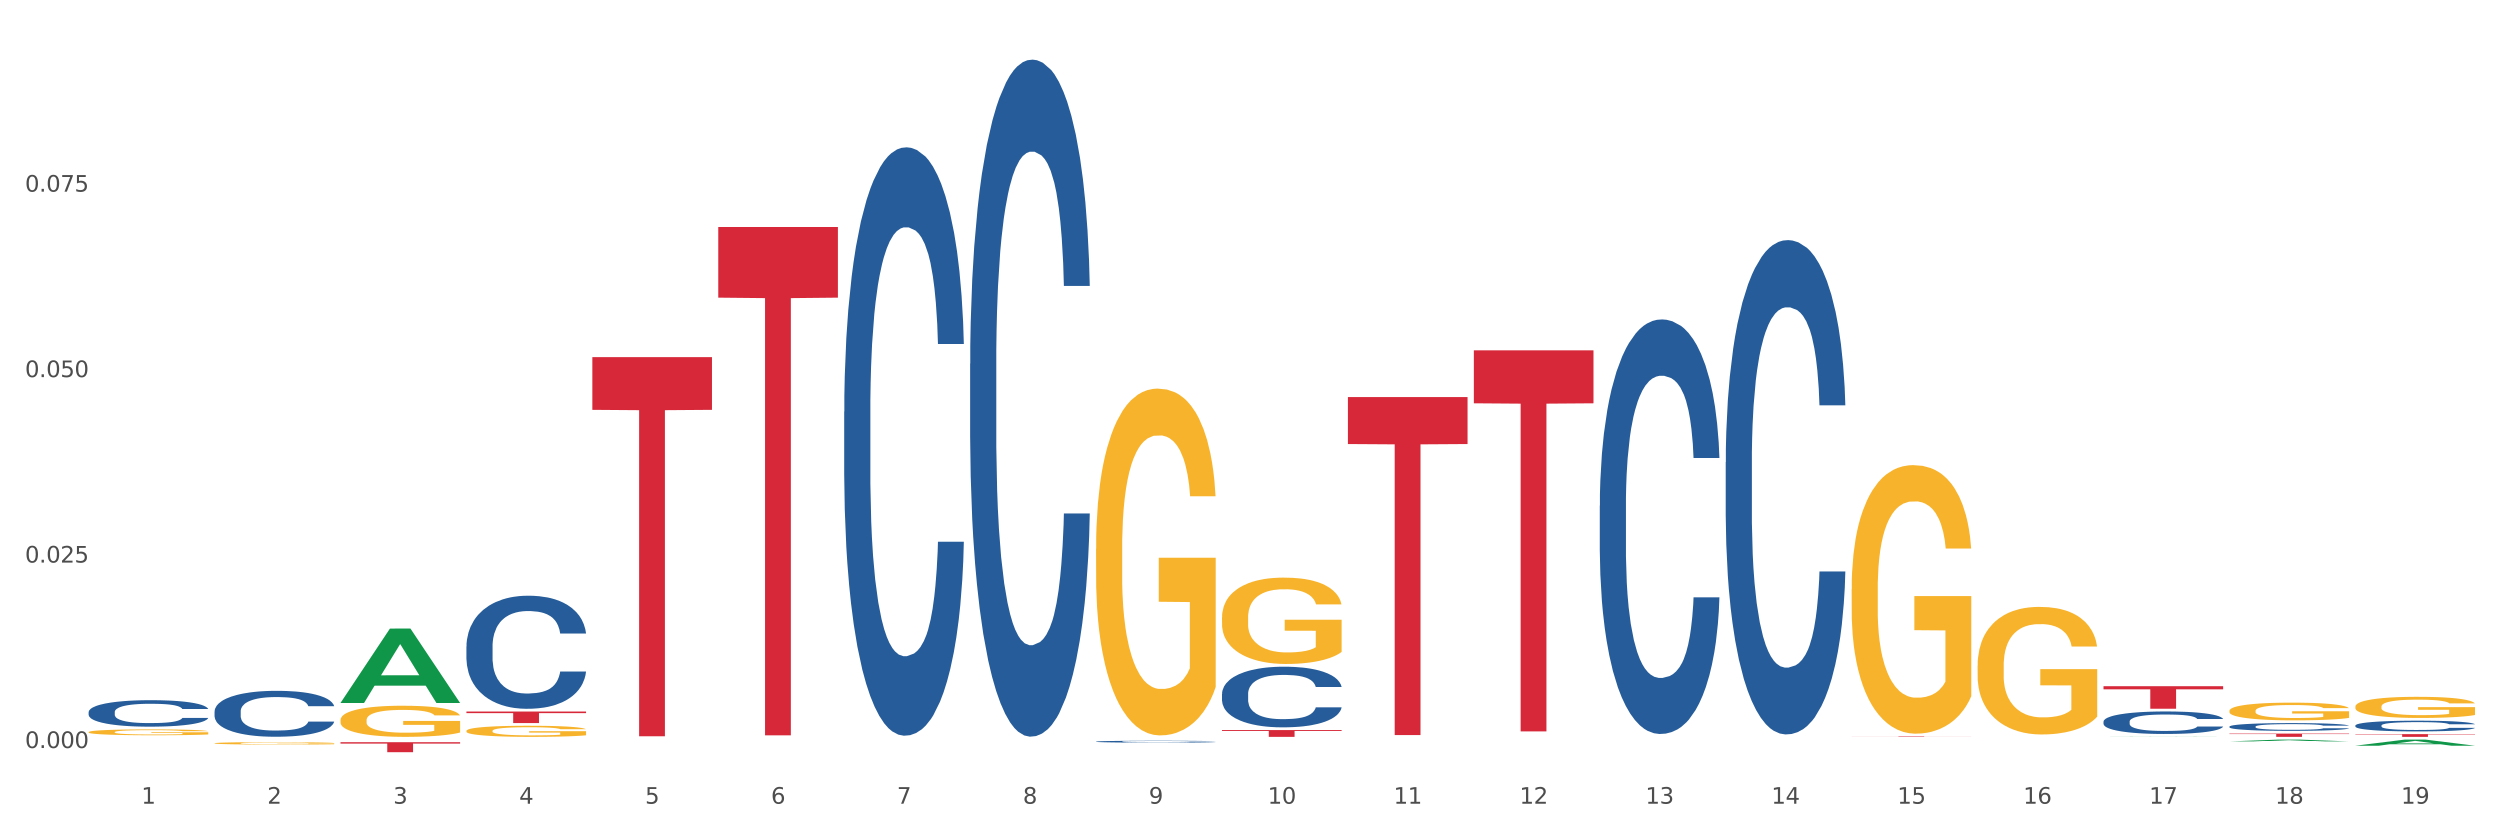 <?xml version="1.0" encoding="utf-8" standalone="no"?>
<!DOCTYPE svg PUBLIC "-//W3C//DTD SVG 1.1//EN"
  "http://www.w3.org/Graphics/SVG/1.1/DTD/svg11.dtd">
<svg xmlns:xlink="http://www.w3.org/1999/xlink" width="1080pt" height="360pt" viewBox="0 0 1080 360" xmlns="http://www.w3.org/2000/svg" version="1.1">
 <rect x="0" y="0" width="1080" height="360" fill="#333333" stroke="none"/>
 <defs>
  <style type="text/css">*{stroke-linejoin: round; stroke-linecap: butt}</style>
 </defs>
 <g id="figure_1">
  <g id="patch_1">
   <path d="M 0 360 
L 1080 360 
L 1080 0 
L 0 0 
z
" style="fill: #ffffff; stroke: #ffffff; stroke-linejoin: miter"/>
  </g>
  <g id="axes_1">
   <g id="matplotlib.axis_1">
    <g id="xtick_1">
     <g id="text_1">
      <!-- 1 -->
      <g style="fill: #4d4d4d" transform="translate(61.07 347.204) scale(0.096 -0.096)">
       <defs>
        <path id="DejaVuSans-31" d="M 794 531 
L 1825 531 
L 1825 4091 
L 703 3866 
L 703 4441 
L 1819 4666 
L 2450 4666 
L 2450 531 
L 3481 531 
L 3481 0 
L 794 0 
L 794 531 
z
" transform="scale(0.016)"/>
       </defs>
       <use xlink:href="#DejaVuSans-31"/>
      </g>
     </g>
    </g>
    <g id="xtick_2">
     <g id="text_2">
      <!-- 2 -->
      <g style="fill: #4d4d4d" transform="translate(115.472 347.204) scale(0.096 -0.096)">
       <defs>
        <path id="DejaVuSans-32" d="M 1228 531 
L 3431 531 
L 3431 0 
L 469 0 
L 469 531 
Q 828 903 1448 1529 
Q 2069 2156 2228 2338 
Q 2531 2678 2651 2914 
Q 2772 3150 2772 3378 
Q 2772 3750 2511 3984 
Q 2250 4219 1831 4219 
Q 1534 4219 1204 4116 
Q 875 4013 500 3803 
L 500 4441 
Q 881 4594 1212 4672 
Q 1544 4750 1819 4750 
Q 2544 4750 2975 4387 
Q 3406 4025 3406 3419 
Q 3406 3131 3298 2873 
Q 3191 2616 2906 2266 
Q 2828 2175 2409 1742 
Q 1991 1309 1228 531 
z
" transform="scale(0.016)"/>
       </defs>
       <use xlink:href="#DejaVuSans-32"/>
      </g>
     </g>
    </g>
    <g id="xtick_3">
     <g id="text_3">
      <!-- 3 -->
      <g style="fill: #4d4d4d" transform="translate(169.874 347.204) scale(0.096 -0.096)">
       <defs>
        <path id="DejaVuSans-33" d="M 2597 2516 
Q 3050 2419 3304 2112 
Q 3559 1806 3559 1356 
Q 3559 666 3084 287 
Q 2609 -91 1734 -91 
Q 1441 -91 1130 -33 
Q 819 25 488 141 
L 488 750 
Q 750 597 1062 519 
Q 1375 441 1716 441 
Q 2309 441 2620 675 
Q 2931 909 2931 1356 
Q 2931 1769 2642 2001 
Q 2353 2234 1838 2234 
L 1294 2234 
L 1294 2753 
L 1863 2753 
Q 2328 2753 2575 2939 
Q 2822 3125 2822 3475 
Q 2822 3834 2567 4026 
Q 2313 4219 1838 4219 
Q 1578 4219 1281 4162 
Q 984 4106 628 3988 
L 628 4550 
Q 988 4650 1302 4700 
Q 1616 4750 1894 4750 
Q 2613 4750 3031 4423 
Q 3450 4097 3450 3541 
Q 3450 3153 3228 2886 
Q 3006 2619 2597 2516 
z
" transform="scale(0.016)"/>
       </defs>
       <use xlink:href="#DejaVuSans-33"/>
      </g>
     </g>
    </g>
    <g id="xtick_4">
     <g id="text_4">
      <!-- 4 -->
      <g style="fill: #4d4d4d" transform="translate(224.276 347.204) scale(0.096 -0.096)">
       <defs>
        <path id="DejaVuSans-34" d="M 2419 4116 
L 825 1625 
L 2419 1625 
L 2419 4116 
z
M 2253 4666 
L 3047 4666 
L 3047 1625 
L 3713 1625 
L 3713 1100 
L 3047 1100 
L 3047 0 
L 2419 0 
L 2419 1100 
L 313 1100 
L 313 1709 
L 2253 4666 
z
" transform="scale(0.016)"/>
       </defs>
       <use xlink:href="#DejaVuSans-34"/>
      </g>
     </g>
    </g>
    <g id="xtick_5">
     <g id="text_5">
      <!-- 5 -->
      <g style="fill: #4d4d4d" transform="translate(278.678 347.204) scale(0.096 -0.096)">
       <defs>
        <path id="DejaVuSans-35" d="M 691 4666 
L 3169 4666 
L 3169 4134 
L 1269 4134 
L 1269 2991 
Q 1406 3038 1543 3061 
Q 1681 3084 1819 3084 
Q 2600 3084 3056 2656 
Q 3513 2228 3513 1497 
Q 3513 744 3044 326 
Q 2575 -91 1722 -91 
Q 1428 -91 1123 -41 
Q 819 9 494 109 
L 494 744 
Q 775 591 1075 516 
Q 1375 441 1709 441 
Q 2250 441 2565 725 
Q 2881 1009 2881 1497 
Q 2881 1984 2565 2268 
Q 2250 2553 1709 2553 
Q 1456 2553 1204 2497 
Q 953 2441 691 2322 
L 691 4666 
z
" transform="scale(0.016)"/>
       </defs>
       <use xlink:href="#DejaVuSans-35"/>
      </g>
     </g>
    </g>
    <g id="xtick_6">
     <g id="text_6">
      <!-- 6 -->
      <g style="fill: #4d4d4d" transform="translate(333.08 347.204) scale(0.096 -0.096)">
       <defs>
        <path id="DejaVuSans-36" d="M 2113 2584 
Q 1688 2584 1439 2293 
Q 1191 2003 1191 1497 
Q 1191 994 1439 701 
Q 1688 409 2113 409 
Q 2538 409 2786 701 
Q 3034 994 3034 1497 
Q 3034 2003 2786 2293 
Q 2538 2584 2113 2584 
z
M 3366 4563 
L 3366 3988 
Q 3128 4100 2886 4159 
Q 2644 4219 2406 4219 
Q 1781 4219 1451 3797 
Q 1122 3375 1075 2522 
Q 1259 2794 1537 2939 
Q 1816 3084 2150 3084 
Q 2853 3084 3261 2657 
Q 3669 2231 3669 1497 
Q 3669 778 3244 343 
Q 2819 -91 2113 -91 
Q 1303 -91 875 529 
Q 447 1150 447 2328 
Q 447 3434 972 4092 
Q 1497 4750 2381 4750 
Q 2619 4750 2861 4703 
Q 3103 4656 3366 4563 
z
" transform="scale(0.016)"/>
       </defs>
       <use xlink:href="#DejaVuSans-36"/>
      </g>
     </g>
    </g>
    <g id="xtick_7">
     <g id="text_7">
      <!-- 7 -->
      <g style="fill: #4d4d4d" transform="translate(387.482 347.204) scale(0.096 -0.096)">
       <defs>
        <path id="DejaVuSans-37" d="M 525 4666 
L 3525 4666 
L 3525 4397 
L 1831 0 
L 1172 0 
L 2766 4134 
L 525 4134 
L 525 4666 
z
" transform="scale(0.016)"/>
       </defs>
       <use xlink:href="#DejaVuSans-37"/>
      </g>
     </g>
    </g>
    <g id="xtick_8">
     <g id="text_8">
      <!-- 8 -->
      <g style="fill: #4d4d4d" transform="translate(441.884 347.204) scale(0.096 -0.096)">
       <defs>
        <path id="DejaVuSans-38" d="M 2034 2216 
Q 1584 2216 1326 1975 
Q 1069 1734 1069 1313 
Q 1069 891 1326 650 
Q 1584 409 2034 409 
Q 2484 409 2743 651 
Q 3003 894 3003 1313 
Q 3003 1734 2745 1975 
Q 2488 2216 2034 2216 
z
M 1403 2484 
Q 997 2584 770 2862 
Q 544 3141 544 3541 
Q 544 4100 942 4425 
Q 1341 4750 2034 4750 
Q 2731 4750 3128 4425 
Q 3525 4100 3525 3541 
Q 3525 3141 3298 2862 
Q 3072 2584 2669 2484 
Q 3125 2378 3379 2068 
Q 3634 1759 3634 1313 
Q 3634 634 3220 271 
Q 2806 -91 2034 -91 
Q 1263 -91 848 271 
Q 434 634 434 1313 
Q 434 1759 690 2068 
Q 947 2378 1403 2484 
z
M 1172 3481 
Q 1172 3119 1398 2916 
Q 1625 2713 2034 2713 
Q 2441 2713 2670 2916 
Q 2900 3119 2900 3481 
Q 2900 3844 2670 4047 
Q 2441 4250 2034 4250 
Q 1625 4250 1398 4047 
Q 1172 3844 1172 3481 
z
" transform="scale(0.016)"/>
       </defs>
       <use xlink:href="#DejaVuSans-38"/>
      </g>
     </g>
    </g>
    <g id="xtick_9">
     <g id="text_9">
      <!-- 9 -->
      <g style="fill: #4d4d4d" transform="translate(496.286 347.204) scale(0.096 -0.096)">
       <defs>
        <path id="DejaVuSans-39" d="M 703 97 
L 703 672 
Q 941 559 1184 500 
Q 1428 441 1663 441 
Q 2288 441 2617 861 
Q 2947 1281 2994 2138 
Q 2813 1869 2534 1725 
Q 2256 1581 1919 1581 
Q 1219 1581 811 2004 
Q 403 2428 403 3163 
Q 403 3881 828 4315 
Q 1253 4750 1959 4750 
Q 2769 4750 3195 4129 
Q 3622 3509 3622 2328 
Q 3622 1225 3098 567 
Q 2575 -91 1691 -91 
Q 1453 -91 1209 -44 
Q 966 3 703 97 
z
M 1959 2075 
Q 2384 2075 2632 2365 
Q 2881 2656 2881 3163 
Q 2881 3666 2632 3958 
Q 2384 4250 1959 4250 
Q 1534 4250 1286 3958 
Q 1038 3666 1038 3163 
Q 1038 2656 1286 2365 
Q 1534 2075 1959 2075 
z
" transform="scale(0.016)"/>
       </defs>
       <use xlink:href="#DejaVuSans-39"/>
      </g>
     </g>
    </g>
    <g id="xtick_10">
     <g id="text_10">
      <!-- 10 -->
      <g style="fill: #4d4d4d" transform="translate(547.634 347.204) scale(0.096 -0.096)">
       <defs>
        <path id="DejaVuSans-30" d="M 2034 4250 
Q 1547 4250 1301 3770 
Q 1056 3291 1056 2328 
Q 1056 1369 1301 889 
Q 1547 409 2034 409 
Q 2525 409 2770 889 
Q 3016 1369 3016 2328 
Q 3016 3291 2770 3770 
Q 2525 4250 2034 4250 
z
M 2034 4750 
Q 2819 4750 3233 4129 
Q 3647 3509 3647 2328 
Q 3647 1150 3233 529 
Q 2819 -91 2034 -91 
Q 1250 -91 836 529 
Q 422 1150 422 2328 
Q 422 3509 836 4129 
Q 1250 4750 2034 4750 
z
" transform="scale(0.016)"/>
       </defs>
       <use xlink:href="#DejaVuSans-31"/>
       <use xlink:href="#DejaVuSans-30" transform="translate(63.623 0)"/>
      </g>
     </g>
    </g>
    <g id="xtick_11">
     <g id="text_11">
      <!-- 11 -->
      <g style="fill: #4d4d4d" transform="translate(602.035 347.204) scale(0.096 -0.096)">
       <use xlink:href="#DejaVuSans-31"/>
       <use xlink:href="#DejaVuSans-31" transform="translate(63.623 0)"/>
      </g>
     </g>
    </g>
    <g id="xtick_12">
     <g id="text_12">
      <!-- 12 -->
      <g style="fill: #4d4d4d" transform="translate(656.437 347.204) scale(0.096 -0.096)">
       <use xlink:href="#DejaVuSans-31"/>
       <use xlink:href="#DejaVuSans-32" transform="translate(63.623 0)"/>
      </g>
     </g>
    </g>
    <g id="xtick_13">
     <g id="text_13">
      <!-- 13 -->
      <g style="fill: #4d4d4d" transform="translate(710.839 347.204) scale(0.096 -0.096)">
       <use xlink:href="#DejaVuSans-31"/>
       <use xlink:href="#DejaVuSans-33" transform="translate(63.623 0)"/>
      </g>
     </g>
    </g>
    <g id="xtick_14">
     <g id="text_14">
      <!-- 14 -->
      <g style="fill: #4d4d4d" transform="translate(765.241 347.204) scale(0.096 -0.096)">
       <use xlink:href="#DejaVuSans-31"/>
       <use xlink:href="#DejaVuSans-34" transform="translate(63.623 0)"/>
      </g>
     </g>
    </g>
    <g id="xtick_15">
     <g id="text_15">
      <!-- 15 -->
      <g style="fill: #4d4d4d" transform="translate(819.643 347.204) scale(0.096 -0.096)">
       <use xlink:href="#DejaVuSans-31"/>
       <use xlink:href="#DejaVuSans-35" transform="translate(63.623 0)"/>
      </g>
     </g>
    </g>
    <g id="xtick_16">
     <g id="text_16">
      <!-- 16 -->
      <g style="fill: #4d4d4d" transform="translate(874.045 347.204) scale(0.096 -0.096)">
       <use xlink:href="#DejaVuSans-31"/>
       <use xlink:href="#DejaVuSans-36" transform="translate(63.623 0)"/>
      </g>
     </g>
    </g>
    <g id="xtick_17">
     <g id="text_17">
      <!-- 17 -->
      <g style="fill: #4d4d4d" transform="translate(928.447 347.204) scale(0.096 -0.096)">
       <use xlink:href="#DejaVuSans-31"/>
       <use xlink:href="#DejaVuSans-37" transform="translate(63.623 0)"/>
      </g>
     </g>
    </g>
    <g id="xtick_18">
     <g id="text_18">
      <!-- 18 -->
      <g style="fill: #4d4d4d" transform="translate(982.849 347.204) scale(0.096 -0.096)">
       <use xlink:href="#DejaVuSans-31"/>
       <use xlink:href="#DejaVuSans-38" transform="translate(63.623 0)"/>
      </g>
     </g>
    </g>
    <g id="xtick_19">
     <g id="text_19">
      <!-- 19 -->
      <g style="fill: #4d4d4d" transform="translate(1037.251 347.204) scale(0.096 -0.096)">
       <use xlink:href="#DejaVuSans-31"/>
       <use xlink:href="#DejaVuSans-39" transform="translate(63.623 0)"/>
      </g>
     </g>
    </g>
    <g id="xtick_20"/>
    <g id="xtick_21"/>
    <g id="xtick_22"/>
    <g id="xtick_23"/>
    <g id="xtick_24"/>
    <g id="xtick_25"/>
    <g id="xtick_26"/>
    <g id="xtick_27"/>
    <g id="xtick_28"/>
    <g id="xtick_29"/>
    <g id="xtick_30"/>
    <g id="xtick_31"/>
    <g id="xtick_32"/>
    <g id="xtick_33"/>
    <g id="xtick_34"/>
    <g id="xtick_35"/>
    <g id="xtick_36"/>
    <g id="xtick_37"/>
   </g>
   <g id="matplotlib.axis_2">
    <g id="ytick_1">
     <g id="text_20">
      <!-- 0.000 -->
      <g style="fill: #4d4d4d" transform="translate(10.8 323.144) scale(0.096 -0.096)">
       <defs>
        <path id="DejaVuSans-2e" d="M 684 794 
L 1344 794 
L 1344 0 
L 684 0 
L 684 794 
z
" transform="scale(0.016)"/>
       </defs>
       <use xlink:href="#DejaVuSans-30"/>
       <use xlink:href="#DejaVuSans-2e" transform="translate(63.623 0)"/>
       <use xlink:href="#DejaVuSans-30" transform="translate(95.41 0)"/>
       <use xlink:href="#DejaVuSans-30" transform="translate(159.033 0)"/>
       <use xlink:href="#DejaVuSans-30" transform="translate(222.656 0)"/>
      </g>
     </g>
    </g>
    <g id="ytick_2">
     <g id="text_21">
      <!-- 0.025 -->
      <g style="fill: #4d4d4d" transform="translate(10.8 243.03) scale(0.096 -0.096)">
       <use xlink:href="#DejaVuSans-30"/>
       <use xlink:href="#DejaVuSans-2e" transform="translate(63.623 0)"/>
       <use xlink:href="#DejaVuSans-30" transform="translate(95.41 0)"/>
       <use xlink:href="#DejaVuSans-32" transform="translate(159.033 0)"/>
       <use xlink:href="#DejaVuSans-35" transform="translate(222.656 0)"/>
      </g>
     </g>
    </g>
    <g id="ytick_3">
     <g id="text_22">
      <!-- 0.050 -->
      <g style="fill: #4d4d4d" transform="translate(10.8 162.916) scale(0.096 -0.096)">
       <use xlink:href="#DejaVuSans-30"/>
       <use xlink:href="#DejaVuSans-2e" transform="translate(63.623 0)"/>
       <use xlink:href="#DejaVuSans-30" transform="translate(95.41 0)"/>
       <use xlink:href="#DejaVuSans-35" transform="translate(159.033 0)"/>
       <use xlink:href="#DejaVuSans-30" transform="translate(222.656 0)"/>
      </g>
     </g>
    </g>
    <g id="ytick_4">
     <g id="text_23">
      <!-- 0.075 -->
      <g style="fill: #4d4d4d" transform="translate(10.8 82.801) scale(0.096 -0.096)">
       <use xlink:href="#DejaVuSans-30"/>
       <use xlink:href="#DejaVuSans-2e" transform="translate(63.623 0)"/>
       <use xlink:href="#DejaVuSans-30" transform="translate(95.41 0)"/>
       <use xlink:href="#DejaVuSans-37" transform="translate(159.033 0)"/>
       <use xlink:href="#DejaVuSans-35" transform="translate(222.656 0)"/>
      </g>
     </g>
    </g>
    <g id="ytick_5"/>
    <g id="ytick_6"/>
    <g id="ytick_7"/>
    <g id="ytick_8"/>
   </g>
   <g id="PolyCollection_1">
    <path d="M 1017.518 322.142 
L 1017.571 322.139 
L 1038.884 319.499 
L 1047.728 319.497 
L 1069.2 322.147 
L 1058.97 322.147 
L 1054.335 321.53 
L 1032.33 321.53 
L 1032.17 321.54 
L 1027.695 322.147 
L 1017.518 322.147 
L 1017.518 322.142 
L 1035.101 321.161 
L 1051.564 321.159 
L 1043.412 320.062 
L 1043.306 320.057 
L 1043.199 320.064 
L 1035.047 321.159 
L 1035.101 321.161 
L 1017.518 322.142 
z
" clip-path="url(#p6e7c23903b)" style="fill: #109648"/>
    <path d="M 473.499 320.37 
L 473.56 320.369 
L 473.56 320.349 
L 473.743 320.32 
L 474.415 320.268 
L 475.27 320.229 
L 476.736 320.183 
L 477.531 320.164 
L 478.569 320.142 
L 480.707 320.107 
L 483.151 320.077 
L 484.861 320.061 
L 486.144 320.051 
L 489.015 320.032 
L 490.665 320.024 
L 492.375 320.017 
L 493.841 320.013 
L 496.285 320.008 
L 498.24 320.005 
L 500.5 320.005 
L 502.394 320.005 
L 504.899 320.008 
L 508.564 320.017 
L 509.969 320.022 
L 511.863 320.031 
L 513.818 320.043 
L 515.406 320.055 
L 517.239 320.072 
L 519.133 320.094 
L 520.965 320.123 
L 522.248 320.149 
L 523.287 320.176 
L 524.203 320.21 
L 524.875 320.246 
L 525.18 320.276 
L 514.001 320.276 
L 513.696 320.249 
L 513.085 320.219 
L 512.474 320.199 
L 511.802 320.183 
L 510.763 320.164 
L 509.847 320.152 
L 508.32 320.138 
L 506.915 320.129 
L 505.754 320.124 
L 504.349 320.12 
L 501.356 320.115 
L 499.217 320.115 
L 497.873 320.117 
L 496.224 320.12 
L 494.819 320.126 
L 493.169 320.135 
L 491.887 320.144 
L 490.604 320.157 
L 489.871 320.166 
L 488.771 320.182 
L 488.038 320.195 
L 487.061 320.219 
L 486.511 320.235 
L 485.533 320.277 
L 485.106 320.308 
L 484.922 320.33 
L 484.8 320.354 
L 484.8 320.47 
L 485.167 320.522 
L 485.472 320.544 
L 485.961 320.569 
L 486.877 320.602 
L 488.221 320.634 
L 489.626 320.657 
L 490.787 320.671 
L 491.887 320.681 
L 492.986 320.69 
L 494.33 320.697 
L 495.43 320.701 
L 497.079 320.706 
L 499.034 320.708 
L 500.561 320.708 
L 503.677 320.704 
L 505.082 320.701 
L 506.426 320.695 
L 507.892 320.687 
L 509.053 320.678 
L 509.725 320.672 
L 510.824 320.658 
L 511.68 320.643 
L 512.413 320.626 
L 512.901 320.611 
L 513.451 320.588 
L 513.879 320.563 
L 514.001 320.55 
L 525.18 320.55 
L 524.936 320.577 
L 524.508 320.603 
L 523.653 320.638 
L 522.981 320.658 
L 521.943 320.682 
L 520.843 320.703 
L 519.316 320.726 
L 517.911 320.743 
L 516.445 320.758 
L 514.856 320.771 
L 511.985 320.79 
L 510.947 320.795 
L 508.747 320.804 
L 507.037 320.809 
L 504.532 320.814 
L 501.966 320.817 
L 499.278 320.818 
L 496.896 320.817 
L 494.269 320.812 
L 492.62 320.808 
L 490.787 320.801 
L 488.649 320.791 
L 486.633 320.778 
L 484.739 320.763 
L 482.968 320.746 
L 481.318 320.727 
L 479.18 320.695 
L 477.592 320.664 
L 476.431 320.635 
L 475.637 320.61 
L 474.843 320.579 
L 474.415 320.557 
L 473.743 320.505 
L 473.499 320.457 
L 473.499 320.37 
z
" clip-path="url(#p6e7c23903b)" style="fill: #255c99"/>
    <path d="M 527.901 299.788 
L 527.962 299.764 
L 527.962 299.094 
L 528.145 298.185 
L 528.817 296.51 
L 529.672 295.242 
L 531.138 293.758 
L 531.932 293.136 
L 532.971 292.442 
L 535.109 291.318 
L 537.553 290.361 
L 539.263 289.834 
L 540.546 289.499 
L 543.417 288.901 
L 545.067 288.638 
L 546.777 288.423 
L 548.243 288.279 
L 550.687 288.112 
L 552.642 288.04 
L 554.902 288.016 
L 556.796 288.04 
L 559.301 288.136 
L 562.966 288.423 
L 564.371 288.59 
L 566.265 288.877 
L 568.22 289.26 
L 569.808 289.643 
L 571.641 290.193 
L 573.535 290.911 
L 575.367 291.82 
L 576.65 292.658 
L 577.689 293.543 
L 578.605 294.62 
L 579.277 295.792 
L 579.582 296.773 
L 568.403 296.773 
L 568.098 295.888 
L 567.487 294.931 
L 566.876 294.285 
L 566.204 293.758 
L 565.165 293.16 
L 564.249 292.777 
L 562.722 292.323 
L 561.317 292.036 
L 560.156 291.868 
L 558.751 291.725 
L 555.757 291.581 
L 553.619 291.581 
L 552.275 291.629 
L 550.626 291.748 
L 549.221 291.916 
L 547.571 292.203 
L 546.289 292.514 
L 545.006 292.921 
L 544.273 293.208 
L 543.173 293.734 
L 542.44 294.165 
L 541.462 294.907 
L 540.913 295.433 
L 539.935 296.797 
L 539.508 297.802 
L 539.324 298.496 
L 539.202 299.261 
L 539.202 302.994 
L 539.569 304.669 
L 539.874 305.387 
L 540.363 306.2 
L 541.279 307.253 
L 542.623 308.282 
L 544.028 309.023 
L 545.189 309.478 
L 546.289 309.813 
L 547.388 310.076 
L 548.732 310.315 
L 549.832 310.459 
L 551.481 310.602 
L 553.436 310.674 
L 554.963 310.674 
L 558.079 310.555 
L 559.484 310.435 
L 560.828 310.268 
L 562.294 310.004 
L 563.455 309.717 
L 564.127 309.502 
L 565.226 309.047 
L 566.082 308.569 
L 566.815 308.018 
L 567.303 307.54 
L 567.853 306.822 
L 568.281 306.009 
L 568.403 305.578 
L 579.582 305.578 
L 579.338 306.439 
L 578.91 307.277 
L 578.055 308.401 
L 577.383 309.047 
L 576.345 309.837 
L 575.245 310.507 
L 573.718 311.248 
L 572.313 311.799 
L 570.847 312.277 
L 569.258 312.708 
L 566.387 313.306 
L 565.349 313.474 
L 563.149 313.761 
L 561.439 313.928 
L 558.934 314.096 
L 556.368 314.191 
L 553.68 314.215 
L 551.298 314.168 
L 548.671 314.024 
L 547.022 313.88 
L 545.189 313.665 
L 543.051 313.33 
L 541.035 312.923 
L 539.141 312.445 
L 537.369 311.895 
L 535.72 311.272 
L 533.582 310.244 
L 531.994 309.239 
L 530.833 308.306 
L 530.039 307.516 
L 529.245 306.511 
L 528.817 305.817 
L 528.145 304.142 
L 527.901 302.587 
L 527.901 299.788 
z
" clip-path="url(#p6e7c23903b)" style="fill: #255c99"/>
    <path d="M 691.106 218.46 
L 691.168 218.296 
L 691.168 213.717 
L 691.351 207.502 
L 692.023 196.053 
L 692.878 187.384 
L 694.344 177.244 
L 695.138 172.991 
L 696.177 168.248 
L 698.315 160.561 
L 700.759 154.019 
L 702.469 150.421 
L 703.752 148.131 
L 706.623 144.042 
L 708.273 142.243 
L 709.983 140.771 
L 711.449 139.79 
L 713.893 138.645 
L 715.848 138.154 
L 718.108 137.99 
L 720.002 138.154 
L 722.507 138.808 
L 726.172 140.771 
L 727.577 141.916 
L 729.471 143.878 
L 731.426 146.495 
L 733.014 149.112 
L 734.847 152.874 
L 736.74 157.781 
L 738.573 163.996 
L 739.856 169.72 
L 740.895 175.772 
L 741.811 183.132 
L 742.483 191.146 
L 742.788 197.852 
L 731.609 197.852 
L 731.303 191.8 
L 730.693 185.258 
L 730.082 180.842 
L 729.41 177.244 
L 728.371 173.155 
L 727.455 170.538 
L 725.928 167.43 
L 724.522 165.468 
L 723.362 164.323 
L 721.957 163.342 
L 718.963 162.36 
L 716.825 162.36 
L 715.481 162.687 
L 713.832 163.505 
L 712.427 164.65 
L 710.777 166.613 
L 709.494 168.739 
L 708.212 171.519 
L 707.478 173.482 
L 706.379 177.08 
L 705.646 180.024 
L 704.668 185.095 
L 704.119 188.693 
L 703.141 198.015 
L 702.713 204.885 
L 702.53 209.628 
L 702.408 214.862 
L 702.408 240.376 
L 702.775 251.825 
L 703.08 256.732 
L 703.569 262.293 
L 704.485 269.489 
L 705.829 276.522 
L 707.234 281.593 
L 708.395 284.7 
L 709.494 286.99 
L 710.594 288.789 
L 711.938 290.425 
L 713.038 291.406 
L 714.687 292.387 
L 716.642 292.878 
L 718.169 292.878 
L 721.285 292.06 
L 722.69 291.242 
L 724.034 290.097 
L 725.5 288.298 
L 726.661 286.336 
L 727.333 284.864 
L 728.432 281.756 
L 729.287 278.485 
L 730.021 274.723 
L 730.509 271.452 
L 731.059 266.545 
L 731.487 260.984 
L 731.609 258.04 
L 742.788 258.04 
L 742.544 263.928 
L 742.116 269.653 
L 741.261 277.34 
L 740.589 281.756 
L 739.551 287.153 
L 738.451 291.733 
L 736.924 296.803 
L 735.519 300.565 
L 734.052 303.836 
L 732.464 306.78 
L 729.593 310.869 
L 728.554 312.014 
L 726.355 313.977 
L 724.645 315.121 
L 722.14 316.266 
L 719.574 316.921 
L 716.886 317.084 
L 714.504 316.757 
L 711.877 315.776 
L 710.227 314.794 
L 708.395 313.322 
L 706.257 311.033 
L 704.241 308.252 
L 702.347 304.981 
L 700.575 301.219 
L 698.926 296.967 
L 696.788 289.934 
L 695.199 283.065 
L 694.039 276.686 
L 693.245 271.288 
L 692.45 264.419 
L 692.023 259.676 
L 691.351 248.227 
L 691.106 237.596 
L 691.106 218.46 
z
" clip-path="url(#p6e7c23903b)" style="fill: #255c99"/>
    <path d="M 745.508 199.677 
L 745.569 199.482 
L 745.569 194.021 
L 745.753 186.61 
L 746.425 172.958 
L 747.28 162.621 
L 748.746 150.53 
L 749.54 145.459 
L 750.579 139.803 
L 752.717 130.637 
L 755.161 122.836 
L 756.871 118.545 
L 758.154 115.815 
L 761.025 110.939 
L 762.675 108.794 
L 764.385 107.038 
L 765.851 105.868 
L 768.295 104.503 
L 770.25 103.918 
L 772.51 103.723 
L 774.404 103.918 
L 776.908 104.698 
L 780.574 107.038 
L 781.979 108.404 
L 783.873 110.744 
L 785.828 113.864 
L 787.416 116.985 
L 789.249 121.471 
L 791.142 127.321 
L 792.975 134.732 
L 794.258 141.558 
L 795.296 148.774 
L 796.213 157.551 
L 796.885 167.107 
L 797.19 175.103 
L 786.011 175.103 
L 785.705 167.887 
L 785.094 160.086 
L 784.484 154.82 
L 783.812 150.53 
L 782.773 145.654 
L 781.857 142.534 
L 780.329 138.828 
L 778.924 136.488 
L 777.764 135.122 
L 776.359 133.952 
L 773.365 132.782 
L 771.227 132.782 
L 769.883 133.172 
L 768.234 134.147 
L 766.829 135.513 
L 765.179 137.853 
L 763.896 140.388 
L 762.613 143.704 
L 761.88 146.044 
L 760.781 150.335 
L 760.048 153.845 
L 759.07 159.891 
L 758.52 164.182 
L 757.543 175.298 
L 757.115 183.489 
L 756.932 189.145 
L 756.81 195.386 
L 756.81 225.81 
L 757.177 239.462 
L 757.482 245.313 
L 757.971 251.944 
L 758.887 260.525 
L 760.231 268.911 
L 761.636 274.957 
L 762.797 278.663 
L 763.896 281.393 
L 764.996 283.539 
L 766.34 285.489 
L 767.44 286.659 
L 769.089 287.829 
L 771.044 288.414 
L 772.571 288.414 
L 775.687 287.439 
L 777.092 286.464 
L 778.436 285.099 
L 779.902 282.953 
L 781.063 280.613 
L 781.735 278.858 
L 782.834 275.152 
L 783.689 271.252 
L 784.422 266.766 
L 784.911 262.866 
L 785.461 257.015 
L 785.889 250.384 
L 786.011 246.873 
L 797.19 246.873 
L 796.946 253.894 
L 796.518 260.72 
L 795.663 269.887 
L 794.991 275.152 
L 793.952 281.588 
L 792.853 287.049 
L 791.326 293.095 
L 789.921 297.581 
L 788.454 301.481 
L 786.866 304.992 
L 783.995 309.867 
L 782.956 311.233 
L 780.757 313.573 
L 779.047 314.938 
L 776.542 316.303 
L 773.976 317.083 
L 771.288 317.278 
L 768.906 316.888 
L 766.279 315.718 
L 764.629 314.548 
L 762.797 312.793 
L 760.659 310.062 
L 758.643 306.747 
L 756.749 302.846 
L 754.977 298.361 
L 753.328 293.29 
L 751.19 284.904 
L 749.601 276.713 
L 748.441 269.107 
L 747.647 262.671 
L 746.852 254.479 
L 746.425 248.824 
L 745.753 235.172 
L 745.508 222.495 
L 745.508 199.677 
z
" clip-path="url(#p6e7c23903b)" style="fill: #255c99"/>
    <path d="M 908.714 311.722 
L 908.775 311.713 
L 908.775 311.465 
L 908.959 311.127 
L 909.631 310.506 
L 910.486 310.036 
L 911.952 309.485 
L 912.746 309.254 
L 913.785 308.997 
L 915.923 308.58 
L 918.366 308.225 
L 920.077 308.03 
L 921.36 307.905 
L 924.231 307.683 
L 925.88 307.586 
L 927.591 307.506 
L 929.057 307.453 
L 931.501 307.39 
L 933.456 307.364 
L 935.716 307.355 
L 937.61 307.364 
L 940.114 307.399 
L 943.78 307.506 
L 945.185 307.568 
L 947.079 307.674 
L 949.033 307.816 
L 950.622 307.958 
L 952.454 308.163 
L 954.348 308.429 
L 956.181 308.766 
L 957.464 309.077 
L 958.502 309.405 
L 959.419 309.805 
L 960.091 310.24 
L 960.396 310.604 
L 949.217 310.604 
L 948.911 310.275 
L 948.3 309.92 
L 947.689 309.68 
L 947.017 309.485 
L 945.979 309.263 
L 945.063 309.121 
L 943.535 308.953 
L 942.13 308.846 
L 940.97 308.784 
L 939.565 308.731 
L 936.571 308.677 
L 934.433 308.677 
L 933.089 308.695 
L 931.44 308.74 
L 930.035 308.802 
L 928.385 308.908 
L 927.102 309.024 
L 925.819 309.175 
L 925.086 309.281 
L 923.987 309.476 
L 923.254 309.636 
L 922.276 309.911 
L 921.726 310.107 
L 920.749 310.612 
L 920.321 310.985 
L 920.138 311.243 
L 920.016 311.527 
L 920.016 312.911 
L 920.382 313.533 
L 920.688 313.799 
L 921.177 314.101 
L 922.093 314.491 
L 923.437 314.873 
L 924.842 315.148 
L 926.003 315.317 
L 927.102 315.441 
L 928.202 315.539 
L 929.546 315.628 
L 930.645 315.681 
L 932.295 315.734 
L 934.25 315.761 
L 935.777 315.761 
L 938.893 315.716 
L 940.298 315.672 
L 941.642 315.61 
L 943.108 315.512 
L 944.268 315.406 
L 944.94 315.326 
L 946.04 315.157 
L 946.895 314.98 
L 947.628 314.775 
L 948.117 314.598 
L 948.667 314.332 
L 949.095 314.03 
L 949.217 313.87 
L 960.396 313.87 
L 960.152 314.19 
L 959.724 314.5 
L 958.869 314.917 
L 958.197 315.157 
L 957.158 315.45 
L 956.059 315.699 
L 954.531 315.974 
L 953.126 316.178 
L 951.66 316.355 
L 950.072 316.515 
L 947.201 316.737 
L 946.162 316.799 
L 943.963 316.906 
L 942.252 316.968 
L 939.748 317.03 
L 937.182 317.065 
L 934.494 317.074 
L 932.112 317.057 
L 929.485 317.003 
L 927.835 316.95 
L 926.003 316.87 
L 923.864 316.746 
L 921.849 316.595 
L 919.955 316.418 
L 918.183 316.213 
L 916.534 315.983 
L 914.396 315.601 
L 912.807 315.228 
L 911.647 314.882 
L 910.852 314.589 
L 910.058 314.216 
L 909.631 313.959 
L 908.959 313.337 
L 908.714 312.761 
L 908.714 311.722 
z
" clip-path="url(#p6e7c23903b)" style="fill: #255c99"/>
    <path d="M 255.891 154.287 
L 307.573 154.287 
L 307.573 177.047 
L 287.243 177.201 
L 287.243 318.068 
L 276.098 318.068 
L 276.098 177.201 
L 255.891 177.047 
L 255.891 154.44 
L 255.891 154.287 
z
" clip-path="url(#p6e7c23903b)" style="fill: #d62839"/>
    <path d="M 310.293 98.066 
L 361.975 98.066 
L 361.975 128.583 
L 341.645 128.79 
L 341.645 317.669 
L 330.5 317.669 
L 330.5 128.79 
L 310.293 128.583 
L 310.293 98.272 
L 310.293 98.066 
z
" clip-path="url(#p6e7c23903b)" style="fill: #d62839"/>
    <path d="M 527.901 315.39 
L 579.582 315.39 
L 579.582 315.798 
L 559.253 315.8 
L 559.253 318.322 
L 548.108 318.322 
L 548.108 315.8 
L 527.901 315.798 
L 527.901 315.393 
L 527.901 315.39 
z
" clip-path="url(#p6e7c23903b)" style="fill: #d62839"/>
    <path d="M 582.303 171.533 
L 633.984 171.533 
L 633.984 191.823 
L 613.655 191.96 
L 613.655 317.541 
L 602.51 317.541 
L 602.51 191.96 
L 582.303 191.823 
L 582.303 171.67 
L 582.303 171.533 
z
" clip-path="url(#p6e7c23903b)" style="fill: #d62839"/>
    <path d="M 636.704 151.348 
L 688.386 151.348 
L 688.386 174.224 
L 668.057 174.378 
L 668.057 315.96 
L 656.912 315.96 
L 656.912 174.378 
L 636.704 174.224 
L 636.704 151.503 
L 636.704 151.348 
z
" clip-path="url(#p6e7c23903b)" style="fill: #d62839"/>
    <path d="M 799.91 318.125 
L 851.592 318.125 
L 851.592 318.152 
L 831.262 318.153 
L 831.262 318.322 
L 820.118 318.322 
L 820.118 318.153 
L 799.91 318.152 
L 799.91 318.125 
L 799.91 318.125 
z
" clip-path="url(#p6e7c23903b)" style="fill: #d62839"/>
    <path d="M 908.714 296.431 
L 960.396 296.431 
L 960.396 297.785 
L 940.066 297.795 
L 940.066 306.18 
L 928.922 306.18 
L 928.922 297.795 
L 908.714 297.785 
L 908.714 296.44 
L 908.714 296.431 
z
" clip-path="url(#p6e7c23903b)" style="fill: #d62839"/>
    <path d="M 963.116 316.907 
L 1014.798 316.907 
L 1014.798 317.104 
L 994.468 317.105 
L 994.468 318.322 
L 983.324 318.322 
L 983.324 317.105 
L 963.116 317.104 
L 963.116 316.909 
L 963.116 316.907 
z
" clip-path="url(#p6e7c23903b)" style="fill: #d62839"/>
    <path d="M 1017.518 317.15 
L 1069.2 317.15 
L 1069.2 317.313 
L 1048.87 317.314 
L 1048.87 318.322 
L 1037.726 318.322 
L 1037.726 317.314 
L 1017.518 317.313 
L 1017.518 317.151 
L 1017.518 317.15 
z
" clip-path="url(#p6e7c23903b)" style="fill: #d62839"/>
    <path d="M 147.087 320.636 
L 198.769 320.636 
L 198.769 321.235 
L 178.439 321.239 
L 178.439 324.95 
L 167.294 324.95 
L 167.294 321.239 
L 147.087 321.235 
L 147.087 320.64 
L 147.087 320.636 
z
" clip-path="url(#p6e7c23903b)" style="fill: #d62839"/>
    <path d="M 201.489 307.374 
L 253.171 307.374 
L 253.171 308.066 
L 232.841 308.071 
L 232.841 312.352 
L 221.696 312.352 
L 221.696 308.071 
L 201.489 308.066 
L 201.489 307.379 
L 201.489 307.374 
z
" clip-path="url(#p6e7c23903b)" style="fill: #d62839"/>
    <path d="M 963.116 313.883 
L 963.177 313.88 
L 963.177 313.794 
L 963.361 313.677 
L 964.033 313.463 
L 964.888 313.3 
L 966.354 313.11 
L 967.148 313.03 
L 968.187 312.941 
L 970.325 312.797 
L 972.768 312.674 
L 974.479 312.607 
L 975.762 312.564 
L 978.633 312.487 
L 980.282 312.454 
L 981.993 312.426 
L 983.459 312.408 
L 985.903 312.386 
L 987.858 312.377 
L 990.118 312.374 
L 992.012 312.377 
L 994.516 312.389 
L 998.182 312.426 
L 999.587 312.447 
L 1001.481 312.484 
L 1003.435 312.533 
L 1005.024 312.582 
L 1006.856 312.653 
L 1008.75 312.745 
L 1010.583 312.862 
L 1011.866 312.969 
L 1012.904 313.082 
L 1013.821 313.22 
L 1014.493 313.371 
L 1014.798 313.496 
L 1003.619 313.496 
L 1003.313 313.383 
L 1002.702 313.26 
L 1002.091 313.177 
L 1001.419 313.11 
L 1000.381 313.033 
L 999.465 312.984 
L 997.937 312.926 
L 996.532 312.889 
L 995.372 312.868 
L 993.966 312.849 
L 990.973 312.831 
L 988.835 312.831 
L 987.491 312.837 
L 985.842 312.852 
L 984.436 312.874 
L 982.787 312.911 
L 981.504 312.95 
L 980.221 313.003 
L 979.488 313.039 
L 978.389 313.107 
L 977.656 313.162 
L 976.678 313.257 
L 976.128 313.325 
L 975.151 313.5 
L 974.723 313.628 
L 974.54 313.717 
L 974.418 313.815 
L 974.418 314.294 
L 974.784 314.509 
L 975.09 314.601 
L 975.578 314.705 
L 976.495 314.84 
L 977.839 314.972 
L 979.244 315.067 
L 980.405 315.125 
L 981.504 315.168 
L 982.604 315.202 
L 983.948 315.233 
L 985.047 315.251 
L 986.697 315.269 
L 988.652 315.279 
L 990.179 315.279 
L 993.294 315.263 
L 994.7 315.248 
L 996.044 315.226 
L 997.51 315.193 
L 998.67 315.156 
L 999.342 315.128 
L 1000.442 315.07 
L 1001.297 315.009 
L 1002.03 314.938 
L 1002.519 314.877 
L 1003.069 314.785 
L 1003.496 314.68 
L 1003.619 314.625 
L 1014.798 314.625 
L 1014.554 314.736 
L 1014.126 314.843 
L 1013.271 314.987 
L 1012.599 315.07 
L 1011.56 315.171 
L 1010.461 315.257 
L 1008.933 315.352 
L 1007.528 315.423 
L 1006.062 315.484 
L 1004.474 315.539 
L 1001.603 315.616 
L 1000.564 315.637 
L 998.365 315.674 
L 996.654 315.696 
L 994.15 315.717 
L 991.584 315.729 
L 988.896 315.733 
L 986.514 315.726 
L 983.887 315.708 
L 982.237 315.69 
L 980.405 315.662 
L 978.266 315.619 
L 976.25 315.567 
L 974.357 315.506 
L 972.585 315.435 
L 970.936 315.355 
L 968.798 315.223 
L 967.209 315.095 
L 966.048 314.975 
L 965.254 314.874 
L 964.46 314.745 
L 964.033 314.656 
L 963.361 314.441 
L 963.116 314.242 
L 963.116 313.883 
z
" clip-path="url(#p6e7c23903b)" style="fill: #255c99"/>
    <path d="M 1017.518 313.418 
L 1017.579 313.414 
L 1017.579 313.295 
L 1017.763 313.134 
L 1018.434 312.838 
L 1019.29 312.613 
L 1020.756 312.35 
L 1021.55 312.24 
L 1022.589 312.117 
L 1024.727 311.918 
L 1027.17 311.748 
L 1028.881 311.655 
L 1030.164 311.595 
L 1033.035 311.489 
L 1034.684 311.443 
L 1036.395 311.405 
L 1037.861 311.379 
L 1040.305 311.35 
L 1042.259 311.337 
L 1044.52 311.333 
L 1046.414 311.337 
L 1048.918 311.354 
L 1052.584 311.405 
L 1053.989 311.434 
L 1055.882 311.485 
L 1057.837 311.553 
L 1059.426 311.621 
L 1061.258 311.718 
L 1063.152 311.846 
L 1064.985 312.007 
L 1066.268 312.155 
L 1067.306 312.312 
L 1068.223 312.503 
L 1068.895 312.71 
L 1069.2 312.884 
L 1058.021 312.884 
L 1057.715 312.727 
L 1057.104 312.558 
L 1056.493 312.443 
L 1055.821 312.35 
L 1054.783 312.244 
L 1053.866 312.176 
L 1052.339 312.096 
L 1050.934 312.045 
L 1049.773 312.015 
L 1048.368 311.99 
L 1045.375 311.964 
L 1043.237 311.964 
L 1041.893 311.973 
L 1040.244 311.994 
L 1038.838 312.024 
L 1037.189 312.074 
L 1035.906 312.13 
L 1034.623 312.202 
L 1033.89 312.253 
L 1032.791 312.346 
L 1032.057 312.422 
L 1031.08 312.554 
L 1030.53 312.647 
L 1029.553 312.888 
L 1029.125 313.067 
L 1028.942 313.189 
L 1028.82 313.325 
L 1028.82 313.986 
L 1029.186 314.283 
L 1029.492 314.41 
L 1029.98 314.555 
L 1030.897 314.741 
L 1032.241 314.923 
L 1033.646 315.055 
L 1034.807 315.135 
L 1035.906 315.195 
L 1037.006 315.241 
L 1038.35 315.284 
L 1039.449 315.309 
L 1041.099 315.335 
L 1043.054 315.347 
L 1044.581 315.347 
L 1047.696 315.326 
L 1049.102 315.305 
L 1050.445 315.275 
L 1051.912 315.229 
L 1053.072 315.178 
L 1053.744 315.14 
L 1054.844 315.059 
L 1055.699 314.974 
L 1056.432 314.877 
L 1056.921 314.792 
L 1057.471 314.665 
L 1057.898 314.521 
L 1058.021 314.444 
L 1069.2 314.444 
L 1068.956 314.597 
L 1068.528 314.745 
L 1067.673 314.945 
L 1067.001 315.059 
L 1065.962 315.199 
L 1064.863 315.318 
L 1063.335 315.449 
L 1061.93 315.547 
L 1060.464 315.631 
L 1058.876 315.708 
L 1056.005 315.814 
L 1054.966 315.843 
L 1052.767 315.894 
L 1051.056 315.924 
L 1048.552 315.954 
L 1045.986 315.971 
L 1043.298 315.975 
L 1040.915 315.966 
L 1038.289 315.941 
L 1036.639 315.915 
L 1034.807 315.877 
L 1032.668 315.818 
L 1030.652 315.746 
L 1028.759 315.661 
L 1026.987 315.564 
L 1025.338 315.453 
L 1023.199 315.271 
L 1021.611 315.093 
L 1020.45 314.928 
L 1019.656 314.788 
L 1018.862 314.61 
L 1018.434 314.487 
L 1017.763 314.19 
L 1017.518 313.914 
L 1017.518 313.418 
z
" clip-path="url(#p6e7c23903b)" style="fill: #255c99"/>
    <path d="M 147.087 311.089 
L 147.148 311.077 
L 147.148 310.635 
L 147.27 310.254 
L 147.88 309.333 
L 148.795 308.572 
L 149.467 308.167 
L 150.138 307.835 
L 150.931 307.504 
L 151.907 307.16 
L 153.677 306.656 
L 154.775 306.398 
L 156.118 306.128 
L 158.558 305.735 
L 160.328 305.514 
L 162.158 305.33 
L 165.148 305.109 
L 167.101 305.011 
L 169.175 304.937 
L 171.677 304.888 
L 173.569 304.876 
L 177.718 304.913 
L 181.257 305.023 
L 182.965 305.109 
L 185.162 305.256 
L 186.321 305.355 
L 188.213 305.551 
L 190.165 305.809 
L 191.508 306.03 
L 193.521 306.448 
L 195.047 306.865 
L 196.45 307.381 
L 197.182 307.737 
L 197.731 308.068 
L 198.22 308.449 
L 198.708 309.051 
L 187.725 309.051 
L 187.297 308.621 
L 186.626 308.216 
L 185.65 307.823 
L 184.796 307.577 
L 183.331 307.27 
L 181.989 307.074 
L 180.586 306.926 
L 178.877 306.804 
L 177.535 306.742 
L 175.643 306.693 
L 171.921 306.705 
L 169.419 306.804 
L 167.711 306.926 
L 166.613 307.037 
L 165.636 307.16 
L 164.538 307.332 
L 163.257 307.59 
L 162.341 307.823 
L 161.426 308.118 
L 160.694 308.412 
L 160.023 308.756 
L 159.473 309.124 
L 159.046 309.505 
L 158.68 309.972 
L 158.375 310.745 
L 158.375 312.428 
L 158.497 312.808 
L 158.802 313.312 
L 159.168 313.692 
L 159.779 314.147 
L 160.328 314.454 
L 161.365 314.896 
L 162.524 315.264 
L 163.44 315.497 
L 164.355 315.694 
L 165.941 315.964 
L 167.711 316.185 
L 169.236 316.32 
L 171.311 316.443 
L 172.714 316.492 
L 173.935 316.517 
L 176.924 316.517 
L 179.06 316.48 
L 181.44 316.394 
L 183.27 316.283 
L 184.796 316.148 
L 186.504 315.927 
L 187.603 315.718 
L 187.603 313.152 
L 174.179 313.14 
L 174.179 311.433 
L 198.769 311.433 
L 198.769 316.443 
L 197.731 316.701 
L 196.572 316.934 
L 195.352 317.143 
L 193.521 317.401 
L 191.325 317.646 
L 189.372 317.818 
L 187.297 317.966 
L 184.857 318.101 
L 181.684 318.224 
L 179.731 318.273 
L 177.291 318.309 
L 174.423 318.322 
L 171.921 318.297 
L 169.48 318.236 
L 166.918 318.125 
L 164.416 317.966 
L 162.524 317.806 
L 160.633 317.61 
L 158.619 317.352 
L 157.033 317.106 
L 155.812 316.885 
L 154.47 316.603 
L 153.006 316.234 
L 151.907 315.903 
L 150.931 315.559 
L 149.894 315.117 
L 149.162 314.736 
L 148.429 314.257 
L 148.002 313.901 
L 147.514 313.349 
L 147.148 312.575 
L 147.087 311.089 
z
" clip-path="url(#p6e7c23903b)" style="fill: #f7b32b"/>
    <path d="M 201.489 315.743 
L 201.55 315.738 
L 201.55 315.581 
L 201.672 315.445 
L 202.282 315.117 
L 203.197 314.845 
L 203.869 314.701 
L 204.54 314.582 
L 205.333 314.464 
L 206.309 314.341 
L 208.079 314.162 
L 209.177 314.07 
L 210.519 313.974 
L 212.96 313.834 
L 214.73 313.755 
L 216.56 313.689 
L 219.55 313.61 
L 221.503 313.575 
L 223.577 313.549 
L 226.079 313.531 
L 227.97 313.527 
L 232.12 313.54 
L 235.659 313.58 
L 237.367 313.61 
L 239.564 313.663 
L 240.723 313.698 
L 242.615 313.768 
L 244.567 313.86 
L 245.91 313.939 
L 247.923 314.088 
L 249.449 314.236 
L 250.852 314.42 
L 251.584 314.547 
L 252.133 314.666 
L 252.622 314.801 
L 253.11 315.016 
L 242.127 315.016 
L 241.699 314.863 
L 241.028 314.718 
L 240.052 314.578 
L 239.198 314.49 
L 237.733 314.381 
L 236.391 314.311 
L 234.987 314.258 
L 233.279 314.214 
L 231.937 314.193 
L 230.045 314.175 
L 226.323 314.179 
L 223.821 314.214 
L 222.113 314.258 
L 221.014 314.298 
L 220.038 314.341 
L 218.94 314.403 
L 217.659 314.495 
L 216.743 314.578 
L 215.828 314.683 
L 215.096 314.788 
L 214.425 314.911 
L 213.875 315.042 
L 213.448 315.178 
L 213.082 315.344 
L 212.777 315.62 
L 212.777 316.22 
L 212.899 316.356 
L 213.204 316.535 
L 213.57 316.671 
L 214.181 316.833 
L 214.73 316.942 
L 215.767 317.1 
L 216.926 317.231 
L 217.842 317.315 
L 218.757 317.385 
L 220.343 317.481 
L 222.113 317.56 
L 223.638 317.608 
L 225.713 317.652 
L 227.116 317.669 
L 228.337 317.678 
L 231.326 317.678 
L 233.462 317.665 
L 235.842 317.634 
L 237.672 317.595 
L 239.198 317.547 
L 240.906 317.468 
L 242.005 317.393 
L 242.005 316.478 
L 228.581 316.474 
L 228.581 315.865 
L 253.171 315.865 
L 253.171 317.652 
L 252.133 317.744 
L 250.974 317.827 
L 249.754 317.901 
L 247.923 317.993 
L 245.727 318.081 
L 243.774 318.142 
L 241.699 318.195 
L 239.259 318.243 
L 236.086 318.287 
L 234.133 318.304 
L 231.693 318.317 
L 228.825 318.322 
L 226.323 318.313 
L 223.882 318.291 
L 221.32 318.252 
L 218.818 318.195 
L 216.926 318.138 
L 215.035 318.068 
L 213.021 317.976 
L 211.435 317.888 
L 210.214 317.809 
L 208.872 317.709 
L 207.408 317.577 
L 206.309 317.459 
L 205.333 317.337 
L 204.296 317.179 
L 203.563 317.043 
L 202.831 316.872 
L 202.404 316.745 
L 201.916 316.548 
L 201.55 316.272 
L 201.489 315.743 
z
" clip-path="url(#p6e7c23903b)" style="fill: #f7b32b"/>
    <path d="M 854.312 287.646 
L 854.373 287.595 
L 854.373 285.783 
L 854.495 284.223 
L 855.106 280.448 
L 856.021 277.327 
L 856.692 275.666 
L 857.363 274.306 
L 858.156 272.947 
L 859.133 271.538 
L 860.902 269.474 
L 862 268.417 
L 863.343 267.31 
L 865.784 265.699 
L 867.553 264.793 
L 869.384 264.038 
L 872.373 263.132 
L 874.326 262.729 
L 876.401 262.427 
L 878.902 262.225 
L 880.794 262.175 
L 884.943 262.326 
L 888.482 262.779 
L 890.191 263.132 
L 892.387 263.736 
L 893.547 264.138 
L 895.438 264.944 
L 897.391 266.001 
L 898.733 266.907 
L 900.747 268.618 
L 902.272 270.33 
L 903.675 272.444 
L 904.408 273.904 
L 904.957 275.263 
L 905.445 276.823 
L 905.933 279.29 
L 894.95 279.29 
L 894.523 277.528 
L 893.852 275.867 
L 892.875 274.256 
L 892.021 273.249 
L 890.557 271.991 
L 889.214 271.186 
L 887.811 270.581 
L 886.102 270.078 
L 884.76 269.826 
L 882.868 269.625 
L 879.146 269.675 
L 876.645 270.078 
L 874.936 270.581 
L 873.838 271.035 
L 872.862 271.538 
L 871.763 272.243 
L 870.482 273.3 
L 869.567 274.256 
L 868.651 275.464 
L 867.919 276.672 
L 867.248 278.082 
L 866.699 279.592 
L 866.272 281.152 
L 865.906 283.065 
L 865.601 286.236 
L 865.601 293.133 
L 865.723 294.693 
L 866.028 296.757 
L 866.394 298.317 
L 867.004 300.18 
L 867.553 301.438 
L 868.59 303.25 
L 869.75 304.76 
L 870.665 305.717 
L 871.58 306.522 
L 873.167 307.63 
L 874.936 308.536 
L 876.462 309.089 
L 878.536 309.593 
L 879.94 309.794 
L 881.16 309.895 
L 884.15 309.895 
L 886.285 309.744 
L 888.665 309.392 
L 890.496 308.938 
L 892.021 308.385 
L 893.73 307.479 
L 894.828 306.623 
L 894.828 296.102 
L 881.404 296.052 
L 881.404 289.055 
L 905.994 289.055 
L 905.994 309.593 
L 904.957 310.65 
L 903.798 311.606 
L 902.577 312.462 
L 900.747 313.519 
L 898.55 314.526 
L 896.597 315.231 
L 894.523 315.835 
L 892.082 316.388 
L 888.909 316.892 
L 886.957 317.093 
L 884.516 317.244 
L 881.648 317.294 
L 879.146 317.194 
L 876.706 316.942 
L 874.143 316.489 
L 871.641 315.835 
L 869.75 315.18 
L 867.858 314.375 
L 865.845 313.318 
L 864.258 312.311 
L 863.038 311.405 
L 861.695 310.247 
L 860.231 308.737 
L 859.133 307.378 
L 858.156 305.969 
L 857.119 304.156 
L 856.387 302.596 
L 855.655 300.633 
L 855.228 299.173 
L 854.739 296.908 
L 854.373 293.737 
L 854.312 287.646 
z
" clip-path="url(#p6e7c23903b)" style="fill: #f7b32b"/>
    <path d="M 963.116 307.081 
L 963.177 307.074 
L 963.177 306.822 
L 963.299 306.606 
L 963.909 306.081 
L 964.825 305.648 
L 965.496 305.417 
L 966.167 305.228 
L 966.96 305.04 
L 967.937 304.844 
L 969.706 304.557 
L 970.804 304.41 
L 972.147 304.257 
L 974.587 304.033 
L 976.357 303.907 
L 978.188 303.802 
L 981.177 303.676 
L 983.13 303.621 
L 985.205 303.579 
L 987.706 303.551 
L 989.598 303.544 
L 993.747 303.565 
L 997.286 303.627 
L 998.995 303.676 
L 1001.191 303.76 
L 1002.35 303.816 
L 1004.242 303.928 
L 1006.195 304.075 
L 1007.537 304.201 
L 1009.551 304.438 
L 1011.076 304.676 
L 1012.479 304.97 
L 1013.212 305.173 
L 1013.761 305.361 
L 1014.249 305.578 
L 1014.737 305.921 
L 1003.754 305.921 
L 1003.327 305.676 
L 1002.656 305.445 
L 1001.679 305.221 
L 1000.825 305.082 
L 999.361 304.907 
L 998.018 304.795 
L 996.615 304.711 
L 994.906 304.641 
L 993.564 304.606 
L 991.672 304.578 
L 987.95 304.585 
L 985.449 304.641 
L 983.74 304.711 
L 982.642 304.774 
L 981.666 304.844 
L 980.567 304.942 
L 979.286 305.089 
L 978.371 305.221 
L 977.455 305.389 
L 976.723 305.557 
L 976.052 305.753 
L 975.503 305.963 
L 975.076 306.179 
L 974.71 306.445 
L 974.404 306.885 
L 974.404 307.843 
L 974.526 308.06 
L 974.832 308.347 
L 975.198 308.563 
L 975.808 308.822 
L 976.357 308.997 
L 977.394 309.248 
L 978.554 309.458 
L 979.469 309.591 
L 980.384 309.703 
L 981.971 309.857 
L 983.74 309.982 
L 985.266 310.059 
L 987.34 310.129 
L 988.744 310.157 
L 989.964 310.171 
L 992.954 310.171 
L 995.089 310.15 
L 997.469 310.101 
L 999.3 310.038 
L 1000.825 309.961 
L 1002.534 309.836 
L 1003.632 309.717 
L 1003.632 308.256 
L 990.208 308.249 
L 990.208 307.277 
L 1014.798 307.277 
L 1014.798 310.129 
L 1013.761 310.276 
L 1012.601 310.409 
L 1011.381 310.528 
L 1009.551 310.675 
L 1007.354 310.814 
L 1005.401 310.912 
L 1003.327 310.996 
L 1000.886 311.073 
L 997.713 311.143 
L 995.761 311.171 
L 993.32 311.192 
L 990.452 311.199 
L 987.95 311.185 
L 985.51 311.15 
L 982.947 311.087 
L 980.445 310.996 
L 978.554 310.905 
L 976.662 310.793 
L 974.649 310.647 
L 973.062 310.507 
L 971.842 310.381 
L 970.499 310.22 
L 969.035 310.01 
L 967.937 309.822 
L 966.96 309.626 
L 965.923 309.374 
L 965.191 309.157 
L 964.459 308.885 
L 964.031 308.682 
L 963.543 308.367 
L 963.177 307.927 
L 963.116 307.081 
z
" clip-path="url(#p6e7c23903b)" style="fill: #f7b32b"/>
    <path d="M 1017.518 305.246 
L 1017.579 305.237 
L 1017.579 304.937 
L 1017.701 304.678 
L 1018.311 304.053 
L 1019.227 303.536 
L 1019.898 303.261 
L 1020.569 303.036 
L 1021.362 302.81 
L 1022.339 302.577 
L 1024.108 302.235 
L 1025.206 302.06 
L 1026.549 301.876 
L 1028.989 301.609 
L 1030.759 301.459 
L 1032.589 301.334 
L 1035.579 301.184 
L 1037.532 301.117 
L 1039.606 301.067 
L 1042.108 301.034 
L 1044 301.026 
L 1048.149 301.051 
L 1051.688 301.126 
L 1053.396 301.184 
L 1055.593 301.284 
L 1056.752 301.351 
L 1058.644 301.484 
L 1060.597 301.66 
L 1061.939 301.81 
L 1063.952 302.093 
L 1065.478 302.377 
L 1066.881 302.727 
L 1067.614 302.969 
L 1068.163 303.194 
L 1068.651 303.453 
L 1069.139 303.861 
L 1058.156 303.861 
L 1057.729 303.569 
L 1057.058 303.294 
L 1056.081 303.027 
L 1055.227 302.86 
L 1053.763 302.652 
L 1052.42 302.519 
L 1051.017 302.418 
L 1049.308 302.335 
L 1047.966 302.293 
L 1046.074 302.26 
L 1042.352 302.268 
L 1039.851 302.335 
L 1038.142 302.418 
L 1037.044 302.493 
L 1036.067 302.577 
L 1034.969 302.694 
L 1033.688 302.869 
L 1032.773 303.027 
L 1031.857 303.227 
L 1031.125 303.428 
L 1030.454 303.661 
L 1029.905 303.911 
L 1029.478 304.17 
L 1029.111 304.487 
L 1028.806 305.012 
L 1028.806 306.155 
L 1028.928 306.413 
L 1029.234 306.755 
L 1029.6 307.014 
L 1030.21 307.322 
L 1030.759 307.531 
L 1031.796 307.831 
L 1032.956 308.081 
L 1033.871 308.239 
L 1034.786 308.373 
L 1036.373 308.556 
L 1038.142 308.707 
L 1039.668 308.798 
L 1041.742 308.882 
L 1043.146 308.915 
L 1044.366 308.932 
L 1047.356 308.932 
L 1049.491 308.907 
L 1051.871 308.848 
L 1053.702 308.773 
L 1055.227 308.681 
L 1056.935 308.531 
L 1058.034 308.39 
L 1058.034 306.647 
L 1044.61 306.638 
L 1044.61 305.479 
L 1069.2 305.479 
L 1069.2 308.882 
L 1068.163 309.057 
L 1067.003 309.215 
L 1065.783 309.357 
L 1063.952 309.532 
L 1061.756 309.699 
L 1059.803 309.816 
L 1057.729 309.916 
L 1055.288 310.007 
L 1052.115 310.091 
L 1050.163 310.124 
L 1047.722 310.149 
L 1044.854 310.158 
L 1042.352 310.141 
L 1039.912 310.099 
L 1037.349 310.024 
L 1034.847 309.916 
L 1032.956 309.807 
L 1031.064 309.674 
L 1029.05 309.499 
L 1027.464 309.332 
L 1026.244 309.182 
L 1024.901 308.99 
L 1023.437 308.74 
L 1022.339 308.515 
L 1021.362 308.281 
L 1020.325 307.981 
L 1019.593 307.722 
L 1018.861 307.397 
L 1018.433 307.155 
L 1017.945 306.78 
L 1017.579 306.255 
L 1017.518 305.246 
z
" clip-path="url(#p6e7c23903b)" style="fill: #f7b32b"/>
    <path d="M 799.91 254.543 
L 799.971 254.437 
L 799.971 250.622 
L 800.093 247.338 
L 800.704 239.391 
L 801.619 232.822 
L 802.29 229.325 
L 802.961 226.465 
L 803.754 223.604 
L 804.731 220.637 
L 806.5 216.293 
L 807.599 214.068 
L 808.941 211.737 
L 811.382 208.346 
L 813.151 206.439 
L 814.982 204.85 
L 817.972 202.943 
L 819.924 202.095 
L 821.999 201.459 
L 824.5 201.036 
L 826.392 200.93 
L 830.541 201.247 
L 834.08 202.201 
L 835.789 202.943 
L 837.985 204.214 
L 839.145 205.062 
L 841.036 206.757 
L 842.989 208.982 
L 844.331 210.889 
L 846.345 214.492 
L 847.87 218.094 
L 849.274 222.544 
L 850.006 225.617 
L 850.555 228.478 
L 851.043 231.762 
L 851.531 236.954 
L 840.548 236.954 
L 840.121 233.246 
L 839.45 229.749 
L 838.473 226.359 
L 837.619 224.24 
L 836.155 221.591 
L 834.812 219.896 
L 833.409 218.624 
L 831.7 217.565 
L 830.358 217.035 
L 828.467 216.611 
L 824.744 216.717 
L 822.243 217.565 
L 820.534 218.624 
L 819.436 219.578 
L 818.46 220.637 
L 817.361 222.121 
L 816.08 224.346 
L 815.165 226.359 
L 814.249 228.902 
L 813.517 231.445 
L 812.846 234.411 
L 812.297 237.59 
L 811.87 240.875 
L 811.504 244.901 
L 811.199 251.576 
L 811.199 266.092 
L 811.321 269.376 
L 811.626 273.721 
L 811.992 277.005 
L 812.602 280.926 
L 813.151 283.574 
L 814.188 287.389 
L 815.348 290.567 
L 816.263 292.581 
L 817.178 294.276 
L 818.765 296.607 
L 820.534 298.514 
L 822.06 299.68 
L 824.134 300.739 
L 825.538 301.163 
L 826.758 301.375 
L 829.748 301.375 
L 831.884 301.057 
L 834.263 300.315 
L 836.094 299.362 
L 837.619 298.196 
L 839.328 296.289 
L 840.426 294.488 
L 840.426 272.343 
L 827.002 272.237 
L 827.002 257.509 
L 851.592 257.509 
L 851.592 300.739 
L 850.555 302.964 
L 849.396 304.977 
L 848.175 306.779 
L 846.345 309.004 
L 844.148 311.123 
L 842.195 312.606 
L 840.121 313.877 
L 837.68 315.043 
L 834.507 316.103 
L 832.555 316.526 
L 830.114 316.844 
L 827.246 316.95 
L 824.744 316.738 
L 822.304 316.208 
L 819.741 315.255 
L 817.239 313.877 
L 815.348 312.5 
L 813.456 310.805 
L 811.443 308.58 
L 809.856 306.461 
L 808.636 304.553 
L 807.293 302.116 
L 805.829 298.938 
L 804.731 296.077 
L 803.754 293.11 
L 802.717 289.296 
L 801.985 286.011 
L 801.253 281.879 
L 800.826 278.806 
L 800.337 274.038 
L 799.971 267.363 
L 799.91 254.543 
z
" clip-path="url(#p6e7c23903b)" style="fill: #f7b32b"/>
    <path d="M 38.283 316.269 
L 38.344 316.266 
L 38.344 316.183 
L 38.466 316.111 
L 39.076 315.937 
L 39.991 315.793 
L 40.663 315.716 
L 41.334 315.653 
L 42.127 315.591 
L 43.103 315.526 
L 44.873 315.43 
L 45.971 315.382 
L 47.314 315.331 
L 49.754 315.256 
L 51.524 315.214 
L 53.354 315.18 
L 56.344 315.138 
L 58.297 315.119 
L 60.371 315.105 
L 62.873 315.096 
L 64.765 315.094 
L 68.914 315.101 
L 72.453 315.122 
L 74.161 315.138 
L 76.358 315.166 
L 77.517 315.184 
L 79.409 315.221 
L 81.361 315.27 
L 82.704 315.312 
L 84.717 315.391 
L 86.243 315.47 
L 87.646 315.567 
L 88.378 315.635 
L 88.928 315.697 
L 89.416 315.769 
L 89.904 315.883 
L 78.921 315.883 
L 78.494 315.802 
L 77.822 315.725 
L 76.846 315.651 
L 75.992 315.604 
L 74.527 315.546 
L 73.185 315.509 
L 71.782 315.481 
L 70.073 315.458 
L 68.731 315.447 
L 66.839 315.437 
L 63.117 315.44 
L 60.615 315.458 
L 58.907 315.481 
L 57.809 315.502 
L 56.832 315.526 
L 55.734 315.558 
L 54.453 315.607 
L 53.537 315.651 
L 52.622 315.707 
L 51.89 315.762 
L 51.219 315.827 
L 50.67 315.897 
L 50.242 315.969 
L 49.876 316.057 
L 49.571 316.204 
L 49.571 316.522 
L 49.693 316.594 
L 49.998 316.689 
L 50.364 316.761 
L 50.975 316.847 
L 51.524 316.905 
L 52.561 316.988 
L 53.72 317.058 
L 54.636 317.102 
L 55.551 317.139 
L 57.137 317.19 
L 58.907 317.232 
L 60.432 317.258 
L 62.507 317.281 
L 63.91 317.29 
L 65.131 317.295 
L 68.121 317.295 
L 70.256 317.288 
L 72.636 317.272 
L 74.466 317.251 
L 75.992 317.225 
L 77.7 317.183 
L 78.799 317.144 
L 78.799 316.659 
L 65.375 316.656 
L 65.375 316.334 
L 89.965 316.334 
L 89.965 317.281 
L 88.928 317.33 
L 87.768 317.374 
L 86.548 317.413 
L 84.717 317.462 
L 82.521 317.508 
L 80.568 317.541 
L 78.494 317.569 
L 76.053 317.594 
L 72.88 317.617 
L 70.927 317.627 
L 68.487 317.634 
L 65.619 317.636 
L 63.117 317.631 
L 60.676 317.62 
L 58.114 317.599 
L 55.612 317.569 
L 53.72 317.539 
L 51.829 317.501 
L 49.815 317.453 
L 48.229 317.406 
L 47.009 317.364 
L 45.666 317.311 
L 44.202 317.241 
L 43.103 317.179 
L 42.127 317.114 
L 41.09 317.03 
L 40.358 316.958 
L 39.625 316.868 
L 39.198 316.8 
L 38.71 316.696 
L 38.344 316.549 
L 38.283 316.269 
z
" clip-path="url(#p6e7c23903b)" style="fill: #f7b32b"/>
    <path d="M 92.685 321.087 
L 92.746 321.086 
L 92.746 321.052 
L 92.868 321.022 
L 93.478 320.949 
L 94.393 320.889 
L 95.065 320.857 
L 95.736 320.831 
L 96.529 320.805 
L 97.505 320.778 
L 99.275 320.738 
L 100.373 320.718 
L 101.716 320.697 
L 104.156 320.666 
L 105.926 320.648 
L 107.756 320.634 
L 110.746 320.617 
L 112.699 320.609 
L 114.773 320.603 
L 117.275 320.599 
L 119.167 320.598 
L 123.316 320.601 
L 126.855 320.61 
L 128.563 320.617 
L 130.76 320.628 
L 131.919 320.636 
L 133.811 320.651 
L 135.763 320.672 
L 137.106 320.689 
L 139.119 320.722 
L 140.645 320.755 
L 142.048 320.795 
L 142.78 320.823 
L 143.33 320.85 
L 143.818 320.88 
L 144.306 320.927 
L 133.323 320.927 
L 132.896 320.893 
L 132.224 320.861 
L 131.248 320.83 
L 130.394 320.811 
L 128.929 320.787 
L 127.587 320.771 
L 126.184 320.76 
L 124.475 320.75 
L 123.133 320.745 
L 121.241 320.741 
L 117.519 320.742 
L 115.017 320.75 
L 113.309 320.76 
L 112.211 320.768 
L 111.234 320.778 
L 110.136 320.792 
L 108.855 320.812 
L 107.939 320.83 
L 107.024 320.853 
L 106.292 320.877 
L 105.621 320.904 
L 105.072 320.933 
L 104.644 320.963 
L 104.278 320.999 
L 103.973 321.06 
L 103.973 321.193 
L 104.095 321.223 
L 104.4 321.262 
L 104.766 321.292 
L 105.377 321.328 
L 105.926 321.352 
L 106.963 321.387 
L 108.122 321.416 
L 109.038 321.435 
L 109.953 321.45 
L 111.539 321.471 
L 113.309 321.489 
L 114.834 321.499 
L 116.909 321.509 
L 118.312 321.513 
L 119.533 321.515 
L 122.523 321.515 
L 124.658 321.512 
L 127.038 321.505 
L 128.868 321.496 
L 130.394 321.486 
L 132.102 321.468 
L 133.201 321.452 
L 133.201 321.25 
L 119.777 321.249 
L 119.777 321.115 
L 144.367 321.115 
L 144.367 321.509 
L 143.33 321.529 
L 142.17 321.548 
L 140.95 321.564 
L 139.119 321.584 
L 136.923 321.604 
L 134.97 321.617 
L 132.896 321.629 
L 130.455 321.64 
L 127.282 321.649 
L 125.329 321.653 
L 122.889 321.656 
L 120.021 321.657 
L 117.519 321.655 
L 115.078 321.65 
L 112.516 321.641 
L 110.014 321.629 
L 108.122 321.616 
L 106.231 321.601 
L 104.217 321.581 
L 102.631 321.561 
L 101.41 321.544 
L 100.068 321.522 
L 98.604 321.493 
L 97.505 321.466 
L 96.529 321.439 
L 95.492 321.405 
L 94.76 321.375 
L 94.027 321.337 
L 93.6 321.309 
L 93.112 321.265 
L 92.746 321.204 
L 92.685 321.087 
z
" clip-path="url(#p6e7c23903b)" style="fill: #f7b32b"/>
    <path d="M 963.116 320.288 
L 963.169 320.287 
L 984.482 319.497 
L 993.326 319.497 
L 1014.798 320.29 
L 1004.568 320.29 
L 999.933 320.105 
L 977.928 320.105 
L 977.768 320.108 
L 973.293 320.29 
L 963.116 320.29 
L 963.116 320.288 
L 980.699 319.995 
L 997.162 319.994 
L 989.01 319.666 
L 988.904 319.664 
L 988.797 319.666 
L 980.645 319.994 
L 980.699 319.995 
L 963.116 320.288 
z
" clip-path="url(#p6e7c23903b)" style="fill: #109648"/>
    <path d="M 38.283 307.619 
L 38.344 307.608 
L 38.344 307.316 
L 38.527 306.919 
L 39.199 306.187 
L 40.055 305.634 
L 41.521 304.986 
L 42.315 304.714 
L 43.353 304.411 
L 45.492 303.92 
L 47.935 303.502 
L 49.646 303.272 
L 50.929 303.126 
L 53.8 302.865 
L 55.449 302.75 
L 57.16 302.656 
L 58.626 302.593 
L 61.069 302.52 
L 63.024 302.489 
L 65.285 302.478 
L 67.178 302.489 
L 69.683 302.531 
L 73.348 302.656 
L 74.754 302.729 
L 76.647 302.854 
L 78.602 303.022 
L 80.191 303.189 
L 82.023 303.429 
L 83.917 303.742 
L 85.75 304.139 
L 87.033 304.505 
L 88.071 304.892 
L 88.987 305.362 
L 89.659 305.874 
L 89.965 306.302 
L 78.785 306.302 
L 78.48 305.916 
L 77.869 305.498 
L 77.258 305.216 
L 76.586 304.986 
L 75.548 304.725 
L 74.631 304.557 
L 73.104 304.359 
L 71.699 304.234 
L 70.538 304.16 
L 69.133 304.098 
L 66.14 304.035 
L 64.002 304.035 
L 62.658 304.056 
L 61.008 304.108 
L 59.603 304.181 
L 57.954 304.307 
L 56.671 304.442 
L 55.388 304.62 
L 54.655 304.745 
L 53.555 304.975 
L 52.822 305.163 
L 51.845 305.487 
L 51.295 305.717 
L 50.318 306.313 
L 49.89 306.751 
L 49.707 307.054 
L 49.585 307.389 
L 49.585 309.019 
L 49.951 309.75 
L 50.257 310.063 
L 50.745 310.419 
L 51.662 310.878 
L 53.006 311.328 
L 54.411 311.652 
L 55.571 311.85 
L 56.671 311.996 
L 57.771 312.111 
L 59.115 312.216 
L 60.214 312.278 
L 61.864 312.341 
L 63.818 312.372 
L 65.346 312.372 
L 68.461 312.32 
L 69.866 312.268 
L 71.21 312.195 
L 72.676 312.08 
L 73.837 311.955 
L 74.509 311.861 
L 75.609 311.662 
L 76.464 311.453 
L 77.197 311.213 
L 77.686 311.004 
L 78.236 310.69 
L 78.663 310.335 
L 78.785 310.147 
L 89.965 310.147 
L 89.72 310.523 
L 89.293 310.889 
L 88.438 311.38 
L 87.766 311.662 
L 86.727 312.007 
L 85.627 312.299 
L 84.1 312.623 
L 82.695 312.864 
L 81.229 313.072 
L 79.641 313.261 
L 76.769 313.522 
L 75.731 313.595 
L 73.532 313.72 
L 71.821 313.793 
L 69.317 313.867 
L 66.751 313.908 
L 64.063 313.919 
L 61.68 313.898 
L 59.053 313.835 
L 57.404 313.772 
L 55.571 313.678 
L 53.433 313.532 
L 51.417 313.355 
L 49.523 313.146 
L 47.752 312.905 
L 46.102 312.634 
L 43.964 312.184 
L 42.376 311.746 
L 41.215 311.338 
L 40.421 310.993 
L 39.627 310.555 
L 39.199 310.252 
L 38.527 309.52 
L 38.283 308.841 
L 38.283 307.619 
z
" clip-path="url(#p6e7c23903b)" style="fill: #255c99"/>
    <path d="M 92.685 307.353 
L 92.746 307.334 
L 92.746 306.827 
L 92.929 306.139 
L 93.601 304.87 
L 94.457 303.91 
L 95.923 302.787 
L 96.717 302.316 
L 97.755 301.791 
L 99.894 300.939 
L 102.337 300.214 
L 104.048 299.816 
L 105.331 299.562 
L 108.202 299.109 
L 109.851 298.91 
L 111.562 298.747 
L 113.028 298.638 
L 115.471 298.511 
L 117.426 298.457 
L 119.687 298.439 
L 121.58 298.457 
L 124.085 298.529 
L 127.75 298.747 
L 129.155 298.874 
L 131.049 299.091 
L 133.004 299.381 
L 134.592 299.671 
L 136.425 300.088 
L 138.319 300.631 
L 140.152 301.319 
L 141.435 301.954 
L 142.473 302.624 
L 143.389 303.439 
L 144.061 304.327 
L 144.367 305.07 
L 133.187 305.07 
L 132.882 304.399 
L 132.271 303.675 
L 131.66 303.186 
L 130.988 302.787 
L 129.95 302.334 
L 129.033 302.044 
L 127.506 301.7 
L 126.101 301.483 
L 124.94 301.356 
L 123.535 301.247 
L 120.542 301.138 
L 118.404 301.138 
L 117.06 301.175 
L 115.41 301.265 
L 114.005 301.392 
L 112.356 301.609 
L 111.073 301.845 
L 109.79 302.153 
L 109.057 302.37 
L 107.957 302.769 
L 107.224 303.095 
L 106.247 303.657 
L 105.697 304.055 
L 104.72 305.088 
L 104.292 305.849 
L 104.109 306.374 
L 103.987 306.954 
L 103.987 309.78 
L 104.353 311.048 
L 104.659 311.592 
L 105.147 312.208 
L 106.064 313.005 
L 107.408 313.784 
L 108.813 314.346 
L 109.973 314.69 
L 111.073 314.944 
L 112.173 315.143 
L 113.517 315.324 
L 114.616 315.433 
L 116.266 315.542 
L 118.22 315.596 
L 119.748 315.596 
L 122.863 315.505 
L 124.268 315.415 
L 125.612 315.288 
L 127.078 315.089 
L 128.239 314.871 
L 128.911 314.708 
L 130.011 314.364 
L 130.866 314.002 
L 131.599 313.585 
L 132.088 313.223 
L 132.638 312.679 
L 133.065 312.063 
L 133.187 311.737 
L 144.367 311.737 
L 144.122 312.389 
L 143.695 313.023 
L 142.84 313.875 
L 142.168 314.364 
L 141.129 314.962 
L 140.029 315.469 
L 138.502 316.031 
L 137.097 316.447 
L 135.631 316.81 
L 134.043 317.136 
L 131.171 317.589 
L 130.133 317.716 
L 127.934 317.933 
L 126.223 318.06 
L 123.719 318.187 
L 121.153 318.259 
L 118.465 318.277 
L 116.082 318.241 
L 113.455 318.132 
L 111.806 318.024 
L 109.973 317.861 
L 107.835 317.607 
L 105.819 317.299 
L 103.925 316.937 
L 102.154 316.52 
L 100.504 316.049 
L 98.366 315.27 
L 96.778 314.509 
L 95.617 313.802 
L 94.823 313.204 
L 94.029 312.443 
L 93.601 311.918 
L 92.929 310.65 
L 92.685 309.472 
L 92.685 307.353 
z
" clip-path="url(#p6e7c23903b)" style="fill: #255c99"/>
    <path d="M 201.489 279.295 
L 201.55 279.25 
L 201.55 278.001 
L 201.733 276.305 
L 202.405 273.182 
L 203.26 270.817 
L 204.727 268.051 
L 205.521 266.891 
L 206.559 265.597 
L 208.697 263.5 
L 211.141 261.715 
L 212.852 260.734 
L 214.134 260.109 
L 217.006 258.993 
L 218.655 258.503 
L 220.366 258.101 
L 221.832 257.833 
L 224.275 257.521 
L 226.23 257.387 
L 228.49 257.343 
L 230.384 257.387 
L 232.889 257.566 
L 236.554 258.101 
L 237.959 258.413 
L 239.853 258.949 
L 241.808 259.663 
L 243.396 260.377 
L 245.229 261.403 
L 247.123 262.741 
L 248.956 264.437 
L 250.238 265.998 
L 251.277 267.649 
L 252.193 269.657 
L 252.865 271.843 
L 253.171 273.673 
L 241.991 273.673 
L 241.686 272.022 
L 241.075 270.237 
L 240.464 269.033 
L 239.792 268.051 
L 238.754 266.935 
L 237.837 266.222 
L 236.31 265.374 
L 234.905 264.838 
L 233.744 264.526 
L 232.339 264.258 
L 229.346 263.991 
L 227.208 263.991 
L 225.864 264.08 
L 224.214 264.303 
L 222.809 264.615 
L 221.16 265.151 
L 219.877 265.731 
L 218.594 266.489 
L 217.861 267.025 
L 216.761 268.006 
L 216.028 268.809 
L 215.051 270.193 
L 214.501 271.174 
L 213.524 273.717 
L 213.096 275.591 
L 212.913 276.885 
L 212.79 278.313 
L 212.79 285.274 
L 213.157 288.397 
L 213.462 289.735 
L 213.951 291.252 
L 214.867 293.216 
L 216.211 295.134 
L 217.617 296.517 
L 218.777 297.365 
L 219.877 297.99 
L 220.976 298.481 
L 222.32 298.927 
L 223.42 299.194 
L 225.069 299.462 
L 227.024 299.596 
L 228.552 299.596 
L 231.667 299.373 
L 233.072 299.15 
L 234.416 298.837 
L 235.882 298.347 
L 237.043 297.811 
L 237.715 297.41 
L 238.815 296.562 
L 239.67 295.67 
L 240.403 294.643 
L 240.892 293.751 
L 241.441 292.412 
L 241.869 290.895 
L 241.991 290.092 
L 253.171 290.092 
L 252.926 291.699 
L 252.499 293.26 
L 251.643 295.357 
L 250.971 296.562 
L 249.933 298.034 
L 248.833 299.284 
L 247.306 300.667 
L 245.901 301.693 
L 244.435 302.585 
L 242.847 303.389 
L 239.975 304.504 
L 238.937 304.816 
L 236.738 305.352 
L 235.027 305.664 
L 232.522 305.976 
L 229.957 306.155 
L 227.269 306.199 
L 224.886 306.11 
L 222.259 305.843 
L 220.61 305.575 
L 218.777 305.173 
L 216.639 304.549 
L 214.623 303.79 
L 212.729 302.898 
L 210.958 301.872 
L 209.308 300.711 
L 207.17 298.793 
L 205.582 296.919 
L 204.421 295.179 
L 203.627 293.706 
L 202.833 291.832 
L 202.405 290.539 
L 201.733 287.415 
L 201.489 284.515 
L 201.489 279.295 
z
" clip-path="url(#p6e7c23903b)" style="fill: #255c99"/>
    <path d="M 364.695 177.852 
L 364.756 177.62 
L 364.756 171.12 
L 364.939 162.299 
L 365.611 146.049 
L 366.466 133.746 
L 367.932 119.353 
L 368.727 113.318 
L 369.765 106.586 
L 371.903 95.675 
L 374.347 86.39 
L 376.057 81.283 
L 377.34 78.033 
L 380.211 72.229 
L 381.861 69.676 
L 383.571 67.586 
L 385.038 66.194 
L 387.481 64.569 
L 389.436 63.872 
L 391.696 63.64 
L 393.59 63.872 
L 396.095 64.801 
L 399.76 67.586 
L 401.165 69.211 
L 403.059 71.997 
L 405.014 75.711 
L 406.602 79.426 
L 408.435 84.765 
L 410.329 91.729 
L 412.161 100.55 
L 413.444 108.675 
L 414.483 117.264 
L 415.399 127.71 
L 416.071 139.085 
L 416.377 148.603 
L 405.197 148.603 
L 404.892 140.014 
L 404.281 130.728 
L 403.67 124.46 
L 402.998 119.353 
L 401.959 113.55 
L 401.043 109.836 
L 399.516 105.425 
L 398.111 102.639 
L 396.95 101.014 
L 395.545 99.622 
L 392.552 98.229 
L 390.413 98.229 
L 389.069 98.693 
L 387.42 99.854 
L 386.015 101.479 
L 384.366 104.264 
L 383.083 107.282 
L 381.8 111.229 
L 381.067 114.014 
L 379.967 119.121 
L 379.234 123.3 
L 378.257 130.496 
L 377.707 135.603 
L 376.729 148.835 
L 376.302 158.585 
L 376.118 165.317 
L 375.996 172.745 
L 375.996 208.959 
L 376.363 225.209 
L 376.668 232.173 
L 377.157 240.066 
L 378.073 250.28 
L 379.417 260.262 
L 380.822 267.458 
L 381.983 271.869 
L 383.083 275.119 
L 384.182 277.672 
L 385.526 279.994 
L 386.626 281.386 
L 388.275 282.779 
L 390.23 283.476 
L 391.757 283.476 
L 394.873 282.315 
L 396.278 281.154 
L 397.622 279.529 
L 399.088 276.976 
L 400.249 274.19 
L 400.921 272.101 
L 402.02 267.69 
L 402.876 263.047 
L 403.609 257.708 
L 404.098 253.065 
L 404.647 246.101 
L 405.075 238.209 
L 405.197 234.03 
L 416.377 234.03 
L 416.132 242.387 
L 415.705 250.512 
L 414.849 261.422 
L 414.177 267.69 
L 413.139 275.351 
L 412.039 281.851 
L 410.512 289.047 
L 409.107 294.386 
L 407.641 299.029 
L 406.052 303.207 
L 403.181 309.011 
L 402.143 310.636 
L 399.943 313.421 
L 398.233 315.046 
L 395.728 316.671 
L 393.162 317.6 
L 390.475 317.832 
L 388.092 317.368 
L 385.465 315.975 
L 383.816 314.582 
L 381.983 312.493 
L 379.845 309.243 
L 377.829 305.297 
L 375.935 300.654 
L 374.164 295.315 
L 372.514 289.279 
L 370.376 279.297 
L 368.788 269.547 
L 367.627 260.494 
L 366.833 252.833 
L 366.039 243.083 
L 365.611 236.351 
L 364.939 220.102 
L 364.695 205.013 
L 364.695 177.852 
z
" clip-path="url(#p6e7c23903b)" style="fill: #255c99"/>
    <path d="M 473.499 237.105 
L 473.56 236.968 
L 473.56 232.042 
L 473.682 227.801 
L 474.292 217.538 
L 475.207 209.055 
L 475.878 204.539 
L 476.549 200.845 
L 477.343 197.15 
L 478.319 193.319 
L 480.089 187.709 
L 481.187 184.836 
L 482.529 181.825 
L 484.97 177.447 
L 486.739 174.984 
L 488.57 172.931 
L 491.56 170.468 
L 493.512 169.374 
L 495.587 168.553 
L 498.089 168.005 
L 499.98 167.869 
L 504.129 168.279 
L 507.668 169.511 
L 509.377 170.468 
L 511.574 172.11 
L 512.733 173.205 
L 514.624 175.394 
L 516.577 178.268 
L 517.919 180.731 
L 519.933 185.383 
L 521.458 190.035 
L 522.862 195.782 
L 523.594 199.75 
L 524.143 203.445 
L 524.631 207.686 
L 525.119 214.391 
L 514.136 214.391 
L 513.709 209.602 
L 513.038 205.087 
L 512.062 200.708 
L 511.207 197.971 
L 509.743 194.551 
L 508.401 192.361 
L 506.997 190.719 
L 505.289 189.351 
L 503.946 188.667 
L 502.055 188.12 
L 498.333 188.256 
L 495.831 189.351 
L 494.123 190.719 
L 493.024 191.951 
L 492.048 193.319 
L 490.95 195.235 
L 489.668 198.108 
L 488.753 200.708 
L 487.838 203.992 
L 487.106 207.276 
L 486.434 211.107 
L 485.885 215.212 
L 485.458 219.454 
L 485.092 224.653 
L 484.787 233.274 
L 484.787 252.02 
L 484.909 256.262 
L 485.214 261.872 
L 485.58 266.113 
L 486.19 271.176 
L 486.739 274.597 
L 487.777 279.523 
L 488.936 283.628 
L 489.851 286.228 
L 490.767 288.417 
L 492.353 291.427 
L 494.123 293.89 
L 495.648 295.395 
L 497.723 296.764 
L 499.126 297.311 
L 500.346 297.585 
L 503.336 297.585 
L 505.472 297.174 
L 507.851 296.216 
L 509.682 294.985 
L 511.207 293.48 
L 512.916 291.017 
L 514.014 288.69 
L 514.014 260.093 
L 500.59 259.956 
L 500.59 240.936 
L 525.18 240.936 
L 525.18 296.764 
L 524.143 299.637 
L 522.984 302.237 
L 521.763 304.563 
L 519.933 307.436 
L 517.736 310.173 
L 515.784 312.089 
L 513.709 313.731 
L 511.268 315.236 
L 508.096 316.604 
L 506.143 317.151 
L 503.702 317.562 
L 500.834 317.699 
L 498.333 317.425 
L 495.892 316.741 
L 493.329 315.509 
L 490.828 313.731 
L 488.936 311.952 
L 487.045 309.762 
L 485.031 306.889 
L 483.444 304.152 
L 482.224 301.689 
L 480.882 298.542 
L 479.417 294.437 
L 478.319 290.743 
L 477.343 286.912 
L 476.305 281.986 
L 475.573 277.744 
L 474.841 272.408 
L 474.414 268.439 
L 473.926 262.282 
L 473.56 253.662 
L 473.499 237.105 
z
" clip-path="url(#p6e7c23903b)" style="fill: #f7b32b"/>
    <path d="M 527.901 266.771 
L 527.962 266.737 
L 527.962 265.51 
L 528.084 264.454 
L 528.694 261.898 
L 529.609 259.786 
L 530.28 258.661 
L 530.951 257.741 
L 531.745 256.821 
L 532.721 255.867 
L 534.49 254.47 
L 535.589 253.754 
L 536.931 253.005 
L 539.372 251.914 
L 541.141 251.301 
L 542.972 250.79 
L 545.962 250.176 
L 547.914 249.904 
L 549.989 249.699 
L 552.491 249.563 
L 554.382 249.529 
L 558.531 249.631 
L 562.07 249.938 
L 563.779 250.176 
L 565.976 250.585 
L 567.135 250.858 
L 569.026 251.403 
L 570.979 252.119 
L 572.321 252.732 
L 574.335 253.891 
L 575.86 255.049 
L 577.264 256.48 
L 577.996 257.468 
L 578.545 258.388 
L 579.033 259.445 
L 579.521 261.114 
L 568.538 261.114 
L 568.111 259.922 
L 567.44 258.797 
L 566.464 257.707 
L 565.609 257.025 
L 564.145 256.174 
L 562.803 255.628 
L 561.399 255.22 
L 559.691 254.879 
L 558.348 254.708 
L 556.457 254.572 
L 552.735 254.606 
L 550.233 254.879 
L 548.524 255.22 
L 547.426 255.526 
L 546.45 255.867 
L 545.352 256.344 
L 544.07 257.06 
L 543.155 257.707 
L 542.24 258.525 
L 541.507 259.343 
L 540.836 260.297 
L 540.287 261.319 
L 539.86 262.375 
L 539.494 263.67 
L 539.189 265.817 
L 539.189 270.485 
L 539.311 271.541 
L 539.616 272.938 
L 539.982 273.995 
L 540.592 275.256 
L 541.141 276.107 
L 542.179 277.334 
L 543.338 278.356 
L 544.253 279.004 
L 545.169 279.549 
L 546.755 280.299 
L 548.524 280.912 
L 550.05 281.287 
L 552.125 281.628 
L 553.528 281.764 
L 554.748 281.832 
L 557.738 281.832 
L 559.874 281.73 
L 562.253 281.491 
L 564.084 281.185 
L 565.609 280.81 
L 567.318 280.196 
L 568.416 279.617 
L 568.416 272.495 
L 554.992 272.461 
L 554.992 267.725 
L 579.582 267.725 
L 579.582 281.628 
L 578.545 282.343 
L 577.386 282.991 
L 576.165 283.57 
L 574.335 284.285 
L 572.138 284.967 
L 570.186 285.444 
L 568.111 285.853 
L 565.67 286.228 
L 562.498 286.568 
L 560.545 286.705 
L 558.104 286.807 
L 555.236 286.841 
L 552.735 286.773 
L 550.294 286.602 
L 547.731 286.296 
L 545.23 285.853 
L 543.338 285.41 
L 541.446 284.865 
L 539.433 284.149 
L 537.846 283.468 
L 536.626 282.854 
L 535.284 282.07 
L 533.819 281.048 
L 532.721 280.128 
L 531.745 279.174 
L 530.707 277.947 
L 529.975 276.891 
L 529.243 275.562 
L 528.816 274.574 
L 528.328 273.041 
L 527.962 270.894 
L 527.901 266.771 
z
" clip-path="url(#p6e7c23903b)" style="fill: #f7b32b"/>
    <path d="M 419.097 157.179 
L 419.158 156.912 
L 419.158 149.433 
L 419.341 139.282 
L 420.013 120.584 
L 420.868 106.427 
L 422.334 89.866 
L 423.129 82.922 
L 424.167 75.175 
L 426.305 62.621 
L 428.749 51.937 
L 430.459 46.06 
L 431.742 42.32 
L 434.613 35.643 
L 436.263 32.704 
L 437.973 30.3 
L 439.44 28.698 
L 441.883 26.828 
L 443.838 26.027 
L 446.098 25.759 
L 447.992 26.027 
L 450.497 27.095 
L 454.162 30.3 
L 455.567 32.17 
L 457.461 35.376 
L 459.416 39.649 
L 461.004 43.923 
L 462.837 50.067 
L 464.731 58.08 
L 466.563 68.23 
L 467.846 77.579 
L 468.885 87.462 
L 469.801 99.483 
L 470.473 112.571 
L 470.779 123.523 
L 459.599 123.523 
L 459.294 113.639 
L 458.683 102.955 
L 458.072 95.743 
L 457.4 89.866 
L 456.361 83.189 
L 455.445 78.915 
L 453.918 73.84 
L 452.513 70.634 
L 451.352 68.765 
L 449.947 67.162 
L 446.954 65.559 
L 444.815 65.559 
L 443.471 66.093 
L 441.822 67.429 
L 440.417 69.299 
L 438.768 72.504 
L 437.485 75.977 
L 436.202 80.518 
L 435.469 83.723 
L 434.369 89.599 
L 433.636 94.407 
L 432.659 102.688 
L 432.109 108.564 
L 431.131 123.79 
L 430.704 135.008 
L 430.52 142.755 
L 430.398 151.302 
L 430.398 192.972 
L 430.765 211.67 
L 431.07 219.683 
L 431.559 228.765 
L 432.475 240.518 
L 433.819 252.004 
L 435.224 260.284 
L 436.385 265.359 
L 437.485 269.099 
L 438.584 272.037 
L 439.928 274.708 
L 441.028 276.311 
L 442.677 277.914 
L 444.632 278.715 
L 446.159 278.715 
L 449.275 277.379 
L 450.68 276.044 
L 452.024 274.174 
L 453.49 271.236 
L 454.651 268.03 
L 455.323 265.626 
L 456.422 260.551 
L 457.278 255.209 
L 458.011 249.065 
L 458.5 243.723 
L 459.049 235.71 
L 459.477 226.628 
L 459.599 221.82 
L 470.779 221.82 
L 470.534 231.436 
L 470.107 240.785 
L 469.251 253.339 
L 468.579 260.551 
L 467.541 269.366 
L 466.441 276.845 
L 464.914 285.126 
L 463.509 291.269 
L 462.043 296.612 
L 460.454 301.42 
L 457.583 308.097 
L 456.545 309.967 
L 454.345 313.172 
L 452.635 315.042 
L 450.13 316.912 
L 447.564 317.981 
L 444.877 318.248 
L 442.494 317.713 
L 439.867 316.111 
L 438.218 314.508 
L 436.385 312.104 
L 434.247 308.364 
L 432.231 303.824 
L 430.337 298.481 
L 428.566 292.338 
L 426.916 285.393 
L 424.778 273.907 
L 423.19 262.688 
L 422.029 252.271 
L 421.235 243.456 
L 420.441 232.237 
L 420.013 224.491 
L 419.341 205.793 
L 419.097 188.431 
L 419.097 157.179 
z
" clip-path="url(#p6e7c23903b)" style="fill: #255c99"/>
    <path d="M 147.087 303.64 
L 147.14 303.61 
L 168.452 271.548 
L 177.297 271.518 
L 198.769 303.701 
L 188.539 303.701 
L 183.904 296.207 
L 161.899 296.207 
L 161.739 296.327 
L 157.263 303.701 
L 147.087 303.701 
L 147.087 303.64 
L 164.669 291.734 
L 181.133 291.704 
L 172.981 278.378 
L 172.875 278.317 
L 172.768 278.408 
L 164.616 291.704 
L 164.669 291.734 
L 147.087 303.64 
z
" clip-path="url(#p6e7c23903b)" style="fill: #109648"/>
    <path d="M 908.714 318.322 
L 908.768 318.322 
L 930.08 318.249 
L 938.924 318.249 
L 960.396 318.322 
L 950.166 318.322 
L 945.531 318.305 
L 923.526 318.305 
L 923.366 318.305 
L 918.891 318.322 
L 908.714 318.322 
L 908.714 318.322 
L 926.297 318.295 
L 942.76 318.295 
L 934.608 318.265 
L 934.502 318.265 
L 934.395 318.265 
L 926.243 318.295 
L 926.297 318.295 
L 908.714 318.322 
z
" clip-path="url(#p6e7c23903b)" style="fill: #109648"/>
   </g>
  </g>
 </g>
 <defs>
  <clipPath id="p6e7c23903b">
   <rect x="38.283" y="10.8" width="1030.917" height="329.109"/>
  </clipPath>
 </defs>
</svg>
